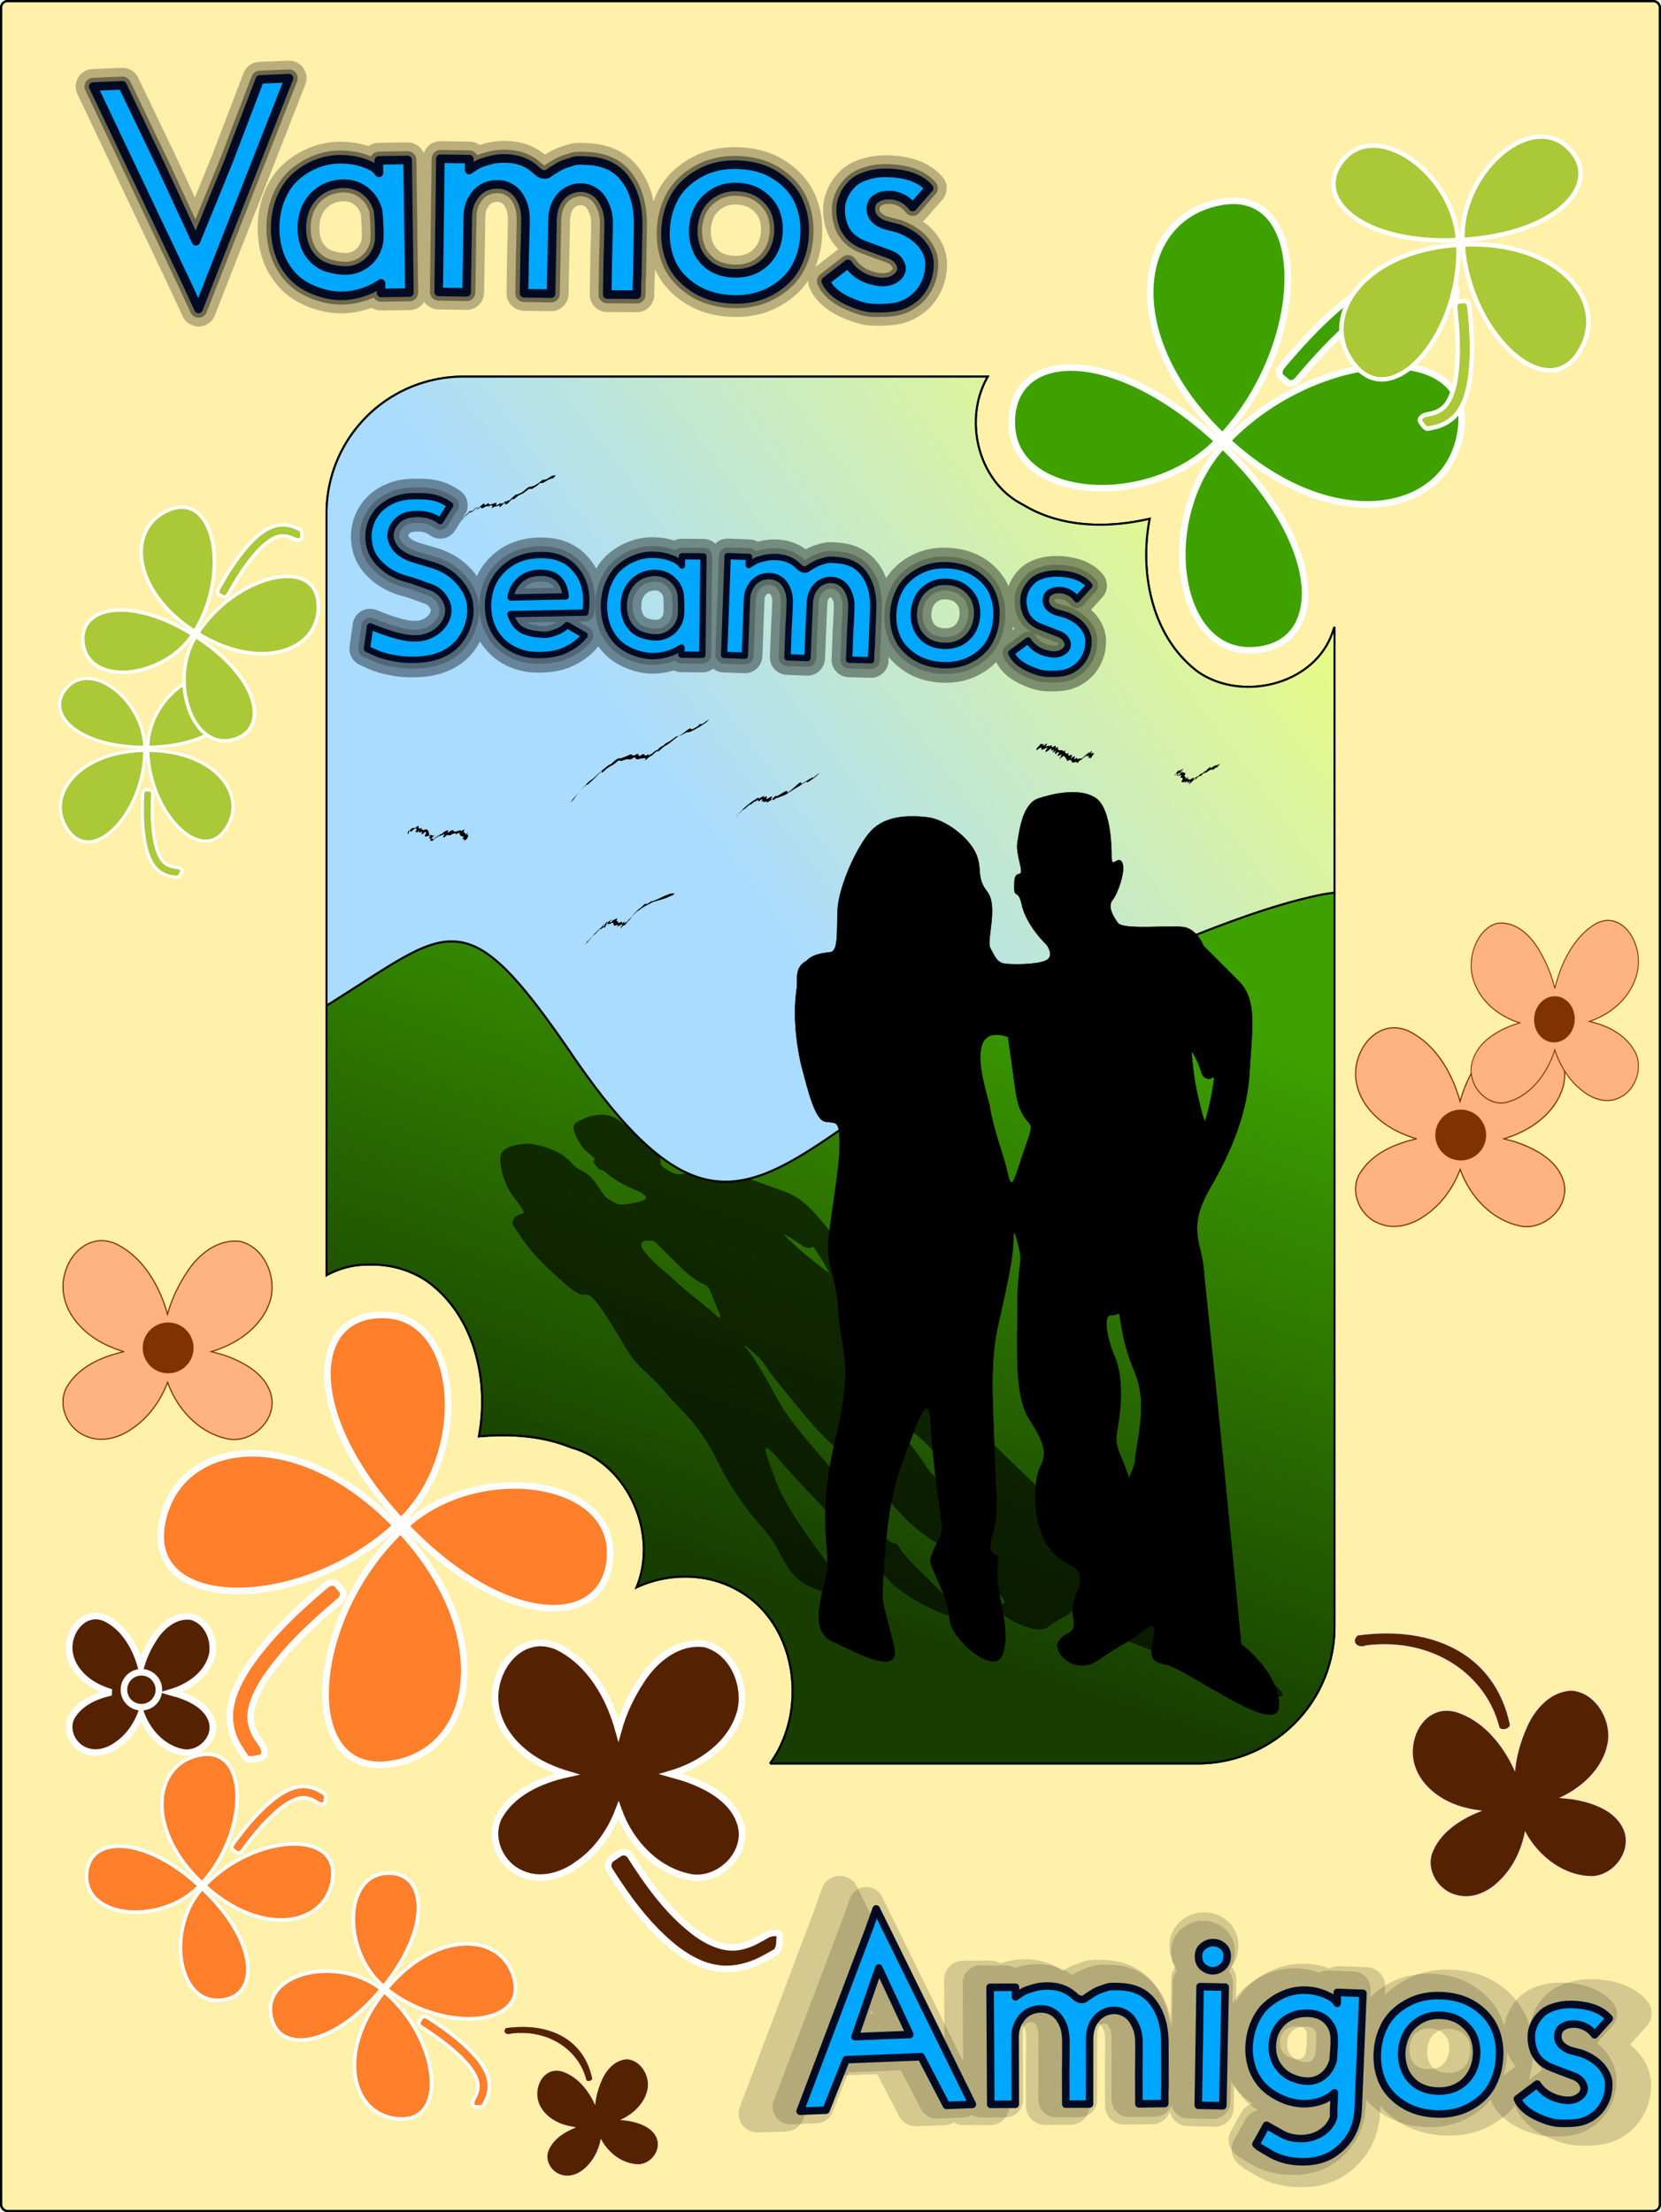 <svg xmlns="http://www.w3.org/2000/svg" xmlns:xlink="http://www.w3.org/1999/xlink" viewBox="0 0 758.16 1009.6" version="1.0"><defs><pattern id="e" xlink:href="#a" patternTransform="scale(.127)"/><pattern id="a" xlink:href="#b" patternTransform="translate(-326.25 403.03) scale(.127)"/><pattern id="b" xlink:href="#c" patternTransform="scale(.451)"/><pattern id="c" xlink:href="#d" patternTransform="translate(-326.25 403.03) scale(.451)"/><pattern id="d" width="96.105" patternUnits="userSpaceOnUse" patternTransform="translate(-326.25 403.03)" height="132.437"><path d="M2.087 7.99V124.45M42.817 7.99V124.45m51.2-116.46V124.45M2.087 9.95c5.1-1.466 9.214-5.269 13.916-7.675 3.576-1.83 4.787 10.096 9.74 11.524 3.993 1.15 11.368-9.05 17.073-3.85M2.087 39.063c5.1-1.465 9.214-5.268 13.916-7.674 3.576-1.83 4.787 10.095 9.74 11.523 3.993 1.152 11.368-9.049 17.073-3.849M2.087 68.178c5.1-1.466 9.214-5.269 13.916-7.675 3.576-1.829 4.787 10.095 9.74 11.523 3.993 1.152 11.368-9.049 17.073-3.848M2.087 97.292c5.1-1.466 9.214-5.269 13.916-7.675 3.576-1.829 4.787 10.096 9.74 11.52 3.993 1.16 11.368-9.046 17.073-3.845M2.087 126.407c5.1-1.47 9.214-5.27 13.916-7.68 3.576-1.83 4.787 10.1 9.74 11.53 3.993 1.15 11.368-9.05 17.073-3.85M2.087 9.947C13.6 8.482 22.883 4.68 33.5 2.273 41.57.443 44.302 12.369 55.48 13.797c9.016 1.15 25.661-9.051 38.537-3.85M2.087 39.06C13.6 37.596 22.883 33.793 33.5 31.387c8.071-1.83 10.803 10.095 21.981 11.523 9.016 1.152 25.661-9.05 38.537-3.85M2.087 68.177C13.6 66.71 22.883 62.906 33.5 60.5c8.071-1.83 10.803 10.095 21.981 11.523 9.016 1.152 25.661-9.05 38.537-3.848M2.087 97.29C13.6 95.824 22.883 92.02 33.5 89.615c8.071-1.83 10.803 10.096 21.981 11.52 9.016 1.16 25.661-9.046 38.537-3.845m-91.93 29.115c11.513-1.47 20.796-5.27 31.412-7.68 8.071-1.83 10.803 10.1 21.981 11.53 9.016 1.15 25.661-9.05 38.537-3.85m-51.2-116.46C49.227 8.479 54.397 4.676 60.31 2.27c4.496-1.83 6.018 10.096 12.243 11.524 5.022 1.15 14.293-9.05 21.464-3.85m-51.2 29.114c6.411-1.465 11.581-5.268 17.493-7.674 4.496-1.83 6.018 10.095 12.243 11.523 5.022 1.152 14.293-9.049 21.464-3.849m-51.2 29.115c6.411-1.466 11.581-5.269 17.493-7.675 4.496-1.829 6.018 10.095 12.243 11.523 5.022 1.152 14.293-9.049 21.464-3.848m-51.2 29.114c6.411-1.466 11.581-5.269 17.493-7.675 4.496-1.829 6.018 10.096 12.243 11.52 5.022 1.16 14.293-9.046 21.464-3.845m-51.2 29.115c6.411-1.47 11.581-5.27 17.493-7.68 4.496-1.83 6.018 10.1 12.243 11.53 5.022 1.15 14.293-9.05 21.464-3.85" stroke="#ffd42a" stroke-width="4.175" fill="none"/></pattern><pattern id="g" width="43.326" patternUnits="userSpaceOnUse" patternTransform="translate(-326.25 403.03)" height="59.706"><path fill="url(#b)" d="M0 0h43.326v59.706H0z"/></pattern><pattern id="f" width="12.172" patternUnits="userSpaceOnUse" patternTransform="translate(-326.25 403.03)" height="16.774"><path fill="url(#e)" d="M0 0h12.172v16.774H0z"/></pattern><linearGradient id="h" y2="767.96" gradientUnits="userSpaceOnUse" x2="473.34" y1="472.24" x1="576.66"><stop offset="0" stop-color="#3ea100"/><stop offset="1" stop-color="#173d00"/></linearGradient><linearGradient id="i" y2="401.75" gradientUnits="userSpaceOnUse" x2="329.06" y1="208.9" x1="588.09"><stop offset="0" stop-color="#f1ff73"/><stop offset="1" stop-color="#aadcff"/></linearGradient></defs><path fill="none" d="M-317.168 405.455h43.326v59.706h-43.327z"/><path fill="url(#f)" d="M-326.25 403.03h12.172v16.774h-12.172z" transform="translate(9.082 2.425)"/><g fill-rule="evenodd" stroke="#000" stroke-width=".975" transform="translate(9.082 2.425)"><rect ry="2.966" height="1008.6" width="757.17" y="-1.936" x="-8.584" fill="#fff0aa"/><path d="M-5.625-1.938a2.964 2.964 0 00-2.969 2.97v1002.7c0 1.6 1.326 3 2.969 3h751.24c1.65 0 2.97-1.4 2.97-3V1.031c0-1.613-1.32-2.938-2.97-2.938H-5.625zm208.16 171.41h239.22c-11.34 19.47-4.53 48.15 16.16 58.5 17.13 10.48 38.62 10.87 57.75 6.37-4.82 24.91 1.09 54.31 22.28 70.04 20.15 13.71 53.06 5.71 61.25-18.22.31-.8.58-1.61.84-2.41v456.09c0 34.67-27.9 62.57-62.56 62.57h-194.66c-.06-.08-.12-.17-.19-.25 17.55-24.33 12.07-64.22-15.21-79-13.91-7.83-31.52-7.84-45.91-1.16 10.16-24.35-3.93-56.77-30.03-63.88-13.16-5.4-27.83-6.22-41.94-5 4.84-25.43-1.97-55.49-23.91-71-7.23-4.83-15.86-7.36-24.56-7.4-.58 0-1.17.01-1.75.03-6.97-.14-13.51 1.66-19.34 4.81v-347.53c0-34.66 27.9-62.56 62.56-62.56z" fill="url(#g)"/></g><g fill-rule="evenodd" stroke="#fff"><path d="M557.891 92.076c-40.02 6.547-47.54 61.33.12 107.01 39.35-42.59 40.11-113.59-.12-107.01zm109.11 102.74c-4.12 40.33-58.35 51.14-106.82 6.32 40.15-41.85 110.97-46.88 106.82-6.32zm-205.15-.82c-1.2-34.72 45.63-37.62 94.04 7.33-30.6 31.71-92.85 27.58-94.04-7.33zm109.2 102.82c34.72-.9 34.81-47.82-12.98-93.43-29.81 32.45-21.94 94.33 12.98 93.43zm14.04-129.69c9.98-11.83 20.71-23.43 33.49-32.9 4.06-3.01 8.47-5.8 13.36-7.95 3.38-1.5 7.12-2.63 11.14-3.01 5.63-.43 11.16 1.04 15.83 3.87 1.68 1.03 3.11 2.06 4.4 2.93.03.01.05.03.07.04.93.54 1.15 1.17 1.24 1.82.05.32.06.67.07 1.04s0 .77-.08 1.18l-.61 3.28c-.08.41-.3.78-.68 1.05-.37.27-.9.45-1.51.51s-1.29 0-1.93-.17-1.24-.44-1.69-.78a.218.218 0 00-.08-.05c-1.52-1.02-2.83-1.98-4.05-2.7-3.1-1.86-6.71-2.87-10.07-2.53-2.67.2-5.42 1.08-8.18 2.26-3.99 1.72-7.8 4.17-11.54 6.91-11.86 8.71-22.06 19.81-31.89 31.41-1.42 1.67-3.61 2.14-4.93 1.03l-2.57-2.16c-1.31-1.1-1.23-3.37.21-5.08z" stroke-width="3" fill="#3ea100"/><path d="M720.221 161.625c15.52-22.69-7.84-52.02-52.55-50.03 2.47 39.24 36.94 72.84 52.55 50.03zm-101.47 5.44c-17.85-20.91 2.23-52.56 46.9-55.36 1.73 39.28-28.95 76.37-46.9 55.36zm96.42-100.26c17.59 15.667-2.9 39.996-47.61 42.696-1.23-29.845 29.93-58.446 47.61-42.696zm-101.54 5.441c-15.81 17.457 7.16 39.455 51.9 37.365-1.96-29.807-36-54.914-51.9-37.365zm57.04 67.595c1.13 10.43 1.8 21.12.46 31.82-.42 3.4-1.12 6.87-2.35 10.28-.84 2.36-2.04 4.72-3.74 6.87-2.42 2.96-5.73 4.99-9.31 5.95-1.29.35-2.46.56-3.49.79-.02.01-.04.01-.06.01-.69.21-1.11.02-1.47-.24-.18-.13-.36-.28-.54-.45s-.38-.36-.55-.59l-1.32-1.84c-.16-.23-.24-.51-.19-.82.04-.31.2-.66.45-.98.26-.33.61-.64.99-.87.39-.24.8-.4 1.17-.46.02-.01.05-.01.07-.02 1.21-.27 2.29-.46 3.21-.72 2.37-.65 4.56-1.95 5.96-3.76 1.15-1.4 2.01-3.16 2.72-5.07 1.02-2.76 1.61-5.78 2.01-8.89 1.28-9.9.61-20.09-.48-30.34-.16-1.48.64-2.78 1.8-2.91l2.26-.25c1.16-.12 2.24.98 2.4 2.49z" stroke-width="2.034" fill="#abc837"/></g><g fill-rule="evenodd"><path d="M635.56 469.104c-10.387.722-16.966 11.67-16.798 21.33.305 12.72 10.73 22.673 21.88 27.177a55.57 55.57 0 005.986 2.156c-10.381 2.278-21.434 7.194-26.578 16.982-3.727 8.13.99 18.255 9.092 21.512 7.039 3.188 15.282.883 21.278-3.46 7.472-5.028 12.901-12.682 16.078-21.064 4.499 12.655 15.132 23.99 28.835 26.06 10.724 1.016 21.293-9.628 18.4-20.406-2.653-9.574-12.447-14.859-21.197-17.94-1.931-.69-4.579-1.262-6.082-1.716 11.981-3.482 23.802-11.698 27.166-24.289 2.423-10.371-3.038-23.181-13.789-25.963-10.392-1.438-19.442 6.012-24.69 14.282-3.786 5.851-6.835 12.19-8.69 18.918-3.622-13.051-11.174-26.171-23.717-32.226-2.266-.936-4.707-1.466-7.173-1.353z" stroke="#803300" fill="#ffb380" stroke-width=".535"/><path d="M678.35 518.039c0 6.407-5.193 11.6-11.6 11.6s-11.601-5.193-11.601-11.6 5.194-11.601 11.6-11.601 11.602 5.194 11.602 11.6z" fill="#803300"/><g><path d="M88.469 530.5c-19.422 1.35-31.721 21.82-31.407 39.88.569 23.78 20.06 42.39 40.907 50.81 3.641 1.57 7.431 2.9 11.191 4.03-19.409 4.26-40.074 13.45-49.691 31.75-6.968 15.2 1.853 34.13 17 40.22 13.159 5.96 28.571 1.65 39.781-6.47 13.97-9.4 24.12-23.71 30.06-39.38 8.41 23.66 28.29 44.85 53.91 48.72 20.05 1.9 39.81-18 34.4-38.15-4.96-17.9-23.27-27.78-39.63-33.54-3.61-1.29-8.56-2.36-11.37-3.21 22.4-6.51 44.5-21.87 50.79-45.41 4.53-19.39-5.68-43.34-25.78-48.54-19.43-2.69-36.35 11.24-46.16 26.7-7.08 10.94-12.78 22.79-16.25 35.37-6.77-24.4-20.89-48.93-44.34-60.25-4.237-1.75-8.801-2.74-13.411-2.53z" stroke="#803300" fill="#ffb380" transform="matrix(-.428 .009 0 .485 772.292 161.995)"/><path d="M700.237 465.408c0 5.816 4.154 10.447 9.277 10.344s9.276-4.9 9.276-10.715-4.153-10.447-9.276-10.344-9.277 4.9-9.277 10.715z" fill="#803300"/></g></g><g fill-rule="evenodd" stroke="#fff" fill="#abc837"><path d="M31.55 379.585c-11.77-15.17 3.272-36.59 34.517-37.07-.072 27.45-22.684 52.31-34.517 37.07zm70.944-.48c11.567-15.32-3.76-36.53-35.01-36.6.44 27.44 23.382 52.01 35.01 36.6zm-71.413-65.81c-11.6 11.65 3.704 27.75 34.975 27.75-.394-20.85-23.314-39.47-34.975-27.75zm70.998-.48c11.753 11.5-3.334 27.8-34.603 28.22.117-20.85 22.786-39.78 34.603-28.22zm-36.914 49.5c-.352 7.32-.367 14.8 1.017 22.21.439 2.35 1.067 4.74 2.069 7.06.688 1.61 1.62 3.2 2.893 4.63 1.817 1.96 4.207 3.24 6.74 3.76.913.18 1.743.29 2.469.4.013 0 .026.01.038.01.493.11.774-.03 1.015-.23.122-.1.238-.21.36-.34.12-.13.247-.27.354-.44l.844-1.33a.786.786 0 00.104-.58c-.043-.22-.17-.45-.361-.67a2.835 2.835 0 00-.726-.56c-.276-.15-.57-.24-.835-.27-.015 0-.03-.01-.044-.01-.855-.14-1.62-.23-2.274-.37-1.676-.35-3.254-1.17-4.308-2.37-.861-.93-1.531-2.12-2.11-3.42-.83-1.88-1.36-3.96-1.774-6.11-1.31-6.84-1.27-13.98-.941-21.17.048-1.04-.564-1.91-1.378-1.95l-1.585-.08c-.814-.04-1.517.78-1.567 1.83z" stroke-width="1.42"/><path d="M77.92 232.445c-20.19 7.47-18.545 36.78 10.928 55.75 16.185-26.19 9.368-63.27-10.928-55.75zm67.291 42.45c1.95 21.44-25.21 32.58-55.019 14.15 16.67-25.89 53.06-35.7 55.02-14.15zm-106.99 20.41c-4.146-17.97 19.96-24.24 49.749-5.73-12.722 19.63-45.58 23.8-49.748 5.73zm67.346 42.49c18.003-4 13.283-28.45-16.25-47.37-12.237 19.94-1.851 51.39 16.25 47.37zm-5.852-69.01c3.996-7.17 8.411-14.31 14.114-20.54 1.81-1.98 3.82-3.89 6.15-5.5 1.61-1.13 3.44-2.1 5.5-2.7 2.89-.79 5.92-.59 8.64.41.98.36 1.83.76 2.59 1.08.02 0 .03.01.04.01.54.19.72.49.84.82.05.17.1.35.14.54s.07.4.08.63l.01 1.76c0 .23-.08.44-.25.62-.16.18-.42.33-.73.42s-.68.13-1.03.11c-.35-.03-.69-.11-.95-.24-.02-.01-.04-.01-.05-.02-.9-.37-1.68-.74-2.39-.99-1.8-.66-3.79-.82-5.5-.3-1.37.38-2.72 1.12-4.03 2.01-1.91 1.31-3.65 2.97-5.31 4.77-5.3 5.75-9.49 12.57-13.433 19.61-.57 1.02-1.667 1.48-2.466 1.04l-1.556-.86c-.8-.45-.986-1.64-.41-2.68z" stroke-width="1.593"/></g><path d="M73.77 696.195c6.548-40.02 61.332-47.54 107 .12-42.59 39.35-113.58 40.11-107-.12zm102.73 109.11c40.34-4.12 51.15-58.35 6.33-106.81-41.85 40.14-46.88 110.96-6.33 106.81zm-.81-205.15c-34.72-1.19-37.63 45.63 7.33 94.04 31.71-30.6 27.58-92.85-7.33-94.04zm102.82 109.2c-.91 34.73-47.82 34.81-93.43-12.98 32.44-29.81 94.33-21.94 93.43 12.98zm-129.69 14.04c-11.83 9.98-23.43 20.71-32.9 33.5-3.01 4.05-5.81 8.47-7.955 13.35-1.502 3.38-2.632 7.12-3.006 11.14-.427 5.63 1.036 11.16 3.872 15.83 1.03 1.68 2.06 3.11 2.92 4.41.02.02.03.04.05.06.53.93 1.16 1.16 1.82 1.25.32.04.67.06 1.04.06.37.01.77 0 1.18-.08l3.28-.61c.41-.08.78-.3 1.05-.67.27-.38.45-.91.51-1.52s0-1.29-.17-1.93a5.113 5.113 0 00-.84-1.76c-1.01-1.53-1.97-2.84-2.69-4.05-1.86-3.11-2.88-6.72-2.53-10.08.2-2.67 1.08-5.42 2.26-8.18 1.72-3.99 4.17-7.8 6.91-11.53 8.71-11.87 19.81-22.07 31.41-31.9 1.67-1.41 2.14-3.61 1.03-4.93l-2.16-2.56c-1.11-1.32-3.38-1.24-5.08.2z" fill-rule="evenodd" stroke="#fff" stroke-width="3" fill="#ff7f2a"/><path d="M245.802 749.875c-12.27.85-20.05 13.79-19.85 25.19.36 15.03 12.68 26.79 25.85 32.11 2.3.99 4.69 1.83 7.07 2.54-12.26 2.7-25.32 8.5-31.4 20.06-4.4 9.61 1.17 21.57 10.74 25.42 8.32 3.76 18.06 1.04 25.14-4.09 8.83-5.94 15.24-14.98 18.99-24.88 5.32 14.95 17.87 28.33 34.06 30.78 12.67 1.2 25.16-11.37 21.74-24.11-3.14-11.3-14.71-17.55-25.04-21.18-2.29-.82-5.41-1.5-7.18-2.03 14.14-4.12 28.11-13.82 32.08-28.69 2.86-12.25-3.59-27.38-16.28-30.67-12.28-1.7-22.97 7.1-29.17 16.87-4.47 6.91-8.08 14.4-10.27 22.35-4.28-15.42-13.19-30.92-28.01-38.07-2.68-1.1-5.56-1.73-8.47-1.6zm32.36 103.6c7.71 12.194 16.31 24.146 27.69 33.884 3.61 3.096 7.66 5.968 12.39 8.168 3.28 1.537 7.04 2.687 11.3 3.054 5.99.412 12.38-1.134 18.19-4.096 2.09-1.07 3.91-2.15 5.54-3.05l.09-.048c1.14-.56 1.55-1.212 1.82-1.889.13-.338.24-.693.35-1.077.1-.384.2-.8.22-1.228l.2-3.389c.02-.428-.12-.804-.46-1.084s-.86-.46-1.51-.519c-.64-.058-1.4.008-2.14.187-.74.177-1.45.465-2.03.818-.03.018-.07.035-.1.054-1.92 1.057-3.59 2.06-5.1 2.815-3.86 1.942-8.04 3.012-11.59 2.67-2.84-.195-5.6-1.09-8.28-2.292-3.88-1.766-7.37-4.28-10.7-7.094-10.58-8.957-18.73-20.394-26.34-32.354-1.1-1.73-3.36-2.2-5.08-1.05l-3.35 2.25c-1.72 1.16-2.23 3.51-1.11 5.27z" fill-rule="evenodd" stroke="#fff" stroke-width="3" fill="#520"/><g fill-rule="evenodd"><path d="M45.56 566.254c-10.387.722-16.966 11.67-16.798 21.33.305 12.72 10.73 22.673 21.88 27.177a55.57 55.57 0 005.986 2.156c-10.381 2.278-21.434 7.194-26.578 16.982-3.727 8.13.99 18.255 9.092 21.512 7.039 3.188 15.282.883 21.278-3.46 7.472-5.028 12.901-12.682 16.078-21.064 4.499 12.655 15.132 23.99 28.835 26.06 10.724 1.016 21.293-9.628 18.4-20.406-2.653-9.574-12.447-14.859-21.197-17.94-1.931-.69-4.579-1.262-6.082-1.716 11.981-3.482 23.802-11.698 27.166-24.289 2.423-10.371-3.038-23.181-13.789-25.963-10.392-1.438-19.442 6.012-24.69 14.282-3.786 5.851-6.835 12.19-8.69 18.918-3.622-13.051-11.174-26.171-23.717-32.226-2.266-.936-4.707-1.466-7.173-1.353z" stroke="#803300" fill="#ffb380" stroke-width=".535"/><path d="M88.35 615.189c0 6.407-5.193 11.6-11.6 11.6s-11.601-5.193-11.601-11.6 5.194-11.601 11.6-11.601 11.602 5.194 11.602 11.6z" fill="#803300"/></g><g stroke="#fff" stroke-width="8.163" fill="#520" fill-rule="evenodd"><path d="M43.114 737.59c-7.138.495-11.658 8.018-11.542 14.656.209 8.739 7.372 15.578 15.033 18.673a38.182 38.182 0 004.113 1.48c-7.133 1.566-14.727 4.944-18.262 11.67-2.56 5.585.681 12.542 6.248 14.78 4.836 2.19 10.5.607 14.62-2.377 5.134-3.455 8.864-8.714 11.047-14.473 3.09 8.695 10.397 16.483 19.813 17.905 7.368.699 14.63-6.615 12.642-14.02-1.823-6.579-8.552-10.21-14.564-12.327-1.327-.474-3.146-.867-4.179-1.18 8.232-2.392 16.354-8.037 18.666-16.688 1.665-7.126-2.088-15.928-9.475-17.839-7.14-.988-13.359 4.131-16.964 9.813-2.602 4.02-4.697 8.375-5.972 12.999-2.488-8.968-7.677-17.983-16.295-22.143-1.557-.643-3.235-1.007-4.929-.93z" stroke-width="3"/><path d="M72.515 771.213a7.971 7.971 0 11-15.942 0 7.971 7.971 0 0115.942 0z" stroke-width="3"/></g><path d="M151.862 856.725c-2.1 22.1-31.75 28.23-58.453 3.88 21.812-23.07 60.563-26.09 58.453-3.88zm-60.137-55.81c-21.883 3.74-25.785 33.76.483 58.58 21.384-23.47 21.514-62.34-.483-58.58zm8.003 112.03c19.004-.63 18.874-26.31-7.47-51.1-16.19 17.88-11.64 51.73 7.47 51.1zm-60.184-55.86c-.787-19 24.838-20.78 51.512 3.65-16.625 17.47-50.72 15.45-51.512-3.65zm66.824-15.51c5.014-6.83 10.444-13.56 17.084-19.2 2.11-1.79 4.41-3.48 7-4.84 1.79-.94 3.79-1.7 5.97-2.05 3.07-.44 6.14.16 8.8 1.53.95.5 1.77 1.01 2.51 1.44.01 0 .03.01.04.02.52.26.67.59.74.95.04.17.06.36.08.56.01.2.03.42 0 .65l-.21 1.81c-.03.23-.14.44-.33.6-.2.16-.48.28-.81.34-.33.05-.71.04-1.07-.03a2.46 2.46 0 01-.94-.36c-.02-.01-.03-.02-.05-.03-.87-.49-1.62-.97-2.31-1.32-1.77-.9-3.77-1.32-5.6-1.01-1.45.21-2.92.79-4.38 1.54-2.12 1.09-4.11 2.56-6.05 4.19-6.16 5.2-11.32 11.64-16.26 18.34-.71.96-1.897 1.3-2.658.74l-1.482-1.08c-.76-.56-.798-1.8-.074-2.79zM182.841 967.105c-22.18-.73-30.13-29.94-7.47-58.1 24.37 20.35 29.78 58.84 7.47 58.1zm52.01-63.46c-5.09-21.61-35.29-23.66-58.44 4.09 24.74 19.89 63.55 17.63 58.44-4.09zm-111.33 14.89c1.8 18.94 27.43 17.22 50.54-10.6-18.84-15.06-52.35-8.43-50.54 10.6zm52.04-63.51c18.92-1.96 22.27 23.51-.46 51.64-18.47-15.52-18.56-49.67.46-51.64zm19.6 65.74c7.12 4.58 14.18 9.59 20.22 15.87 1.92 1.99 3.75 4.19 5.26 6.69 1.05 1.73 1.93 3.68 2.42 5.83.63 3.03.22 6.14-.99 8.87-.44.99-.9 1.83-1.28 2.6 0 .01-.01.02-.02.04-.22.54-.55.7-.9.8-.17.05-.35.08-.55.11-.21.03-.42.05-.65.04l-1.83-.1a.881.881 0 01-.61-.29c-.18-.19-.31-.46-.39-.79-.07-.33-.09-.7-.04-1.06s.15-.7.3-.97c.01-.02.02-.03.03-.05.44-.9.87-1.68 1.18-2.39.79-1.81 1.08-3.84.66-5.64-.3-1.44-.97-2.87-1.8-4.28-1.22-2.05-2.82-3.95-4.57-5.78-5.56-5.83-12.31-10.58-19.3-15.1-1.01-.66-1.42-1.82-.91-2.61l.99-1.54c.51-.8 1.75-.91 2.78-.25z" fill-rule="evenodd" stroke="#fff" stroke-width="1.642" fill="#ff7f2a"/><path d="M238.082 924.925c-2.32.02-4.7.19-7.16.53-2.05 1.82.11 3.8 2.32 2.85 17.14-2.12 30.86 7.52 34.25 21.09.64 1.17 3.48.38 2.9-1.16-3.47-15.63-16.06-23.44-32.31-23.31zm48.28 14.78c-5.63.14-9.78 4.89-11.84 9.72-1.5 3.43-2.57 7.03-2.97 10.75-3.05-6.59-8.18-12.88-15.35-15-1.27-.3-2.61-.37-3.9-.09-5.44 1.28-7.96 7.65-7.03 12.75 1.26 6.7 7.64 11.08 13.93 12.5 1.11.27 2.23.48 3.35.62-5.3 2.11-10.72 5.66-12.59 11.28-1.27 4.63 2.11 9.58 6.68 10.6 4 1.07 8.17-.84 10.97-3.66 3.52-3.31 5.73-7.85 6.69-12.56 3.48 6.31 10.07 11.4 17.5 11.31 5.76-.39 10.43-6.95 7.97-12.41-2.24-4.83-7.89-6.78-12.78-7.65-1.09-.2-2.51-.27-3.35-.38 6.04-2.88 11.57-8.26 12.25-15.22.39-5.7-3.6-12.02-9.53-12.56z" fill-rule="evenodd" stroke="#ffe6d5" stroke-width=".329" fill="#520"/><path d="M632.221 745.245c-4.1.03-8.3.33-12.64.94-3.62 3.21.19 6.72 4.08 5.02 30.29-3.74 54.51 13.3 60.5 37.26 1.14 2.07 6.16.68 5.14-2.04-6.14-27.61-28.38-41.41-57.08-41.18zm85.28 26.11c-9.94.24-17.28 8.63-20.92 17.17-2.64 6.05-4.54 12.41-5.24 18.98-5.39-11.64-14.45-22.75-27.1-26.49-2.26-.53-4.62-.65-6.9-.17-9.61 2.27-14.06 13.52-12.42 22.52 2.23 11.85 13.5 19.58 24.61 22.08 1.95.49 3.94.85 5.91 1.11-9.35 3.72-18.93 9.99-22.24 19.92-2.24 8.18 3.73 16.92 11.81 18.72 7.07 1.9 14.43-1.48 19.37-6.46 6.22-5.85 10.13-13.87 11.82-22.19 6.14 11.14 17.78 20.14 30.91 19.98 10.18-.69 18.43-12.27 14.07-21.91-3.95-8.54-13.92-11.99-22.57-13.53-1.92-.35-4.43-.46-5.91-.66 10.67-5.09 20.43-14.59 21.64-26.88.67-10.07-6.36-21.24-16.84-22.19z" fill-rule="evenodd" stroke="#ffe6d5" stroke-width=".582" fill="#520"/><g><g fill-rule="evenodd" stroke="#000" stroke-width=".908"><path d="M600.03 404.94c-1.88.3-3.66.48-5.62.87-4.08.81-8.33 1.83-12.82 3.03-4.48 1.21-9.18 2.62-14.12 4.22s-10.13 3.41-15.56 5.41c-5.44 2-11.12 4.18-17.1 6.59-5.97 2.41-12.22 5.06-18.78 7.88-13.12 5.64-27.47 12.11-43.19 19.44-7.85 3.66-15.27 7.41-22.31 11.21-7.04 3.81-13.69 7.66-20 11.5s-12.27 7.68-17.94 11.44c-5.66 3.77-11.02 7.46-16.12 11.03-10.2 7.16-19.35 13.83-27.81 19.56-4.24 2.87-8.3 5.5-12.22 7.85-3.93 2.35-7.73 4.44-11.44 6.15-1.85.86-3.69 1.64-5.5 2.32s-3.62 1.26-5.41 1.75c-1.78.49-3.54.87-5.31 1.15-1.77.29-3.52.47-5.28.54-1.76.06-3.52-.02-5.28-.19s-3.54-.46-5.31-.88c-1.78-.42-3.55-.97-5.35-1.65-1.8-.69-3.63-1.48-5.47-2.44a64.92 64.92 0 01-5.56-3.31c-1.88-1.25-3.78-2.64-5.72-4.19s-3.93-3.26-5.93-5.13c-2.01-1.86-4.05-3.89-6.13-6.09-4.17-4.4-8.49-9.45-13.03-15.25s-9.28-12.37-14.28-19.69-9.58-13.73-13.78-19.31c-4.21-5.58-8.05-10.32-11.66-14.31-1.81-2-3.56-3.82-5.25-5.44s-3.33-3.05-4.94-4.31c-1.6-1.27-3.17-2.38-4.72-3.31-1.54-.94-3.05-1.68-4.56-2.29s-3-1.06-4.5-1.37c-1.49-.31-2.99-.48-4.5-.5-1.5-.03-3.02.07-4.56.31s-3.12.61-4.72 1.09c-1.6.49-3.25 1.1-4.94 1.82s-3.41 1.56-5.22 2.5c-3.6 1.86-7.46 4.14-11.65 6.75-7.38 4.59-16.42 10.55-26.47 16.84v123.03c5.83-3.15 12.37-4.95 19.34-4.81.58-.02 1.17-.03 1.75-.03 8.7.04 17.33 2.57 24.56 7.4 21.94 15.51 28.75 45.57 23.91 71 14.11-1.22 28.78-.4 41.94 5 26.1 7.11 40.19 39.53 30.03 63.88 14.39-6.68 32-6.67 45.91 1.16 27.28 14.78 32.76 54.67 15.21 79 .07.08.13.17.19.25h194.66c34.66 0 62.56-27.9 62.56-62.57v-334.9z" fill="url(#h)" transform="translate(9.082 2.425)"/><path d="M202.53 169.47c-34.66 0-62.56 27.9-62.56 62.56v224.5c10.05-6.29 19.09-12.25 26.47-16.84 4.19-2.61 8.05-4.89 11.65-6.75 1.81-.94 3.53-1.78 5.22-2.5s3.34-1.33 4.94-1.82c1.6-.48 3.18-.85 4.72-1.09s3.06-.34 4.56-.31c1.51.02 3.01.19 4.5.5 1.5.31 2.99.76 4.5 1.37s3.02 1.35 4.56 2.29c1.55.93 3.12 2.04 4.72 3.31 1.61 1.26 3.25 2.69 4.94 4.31s3.44 3.44 5.25 5.44c3.61 3.99 7.45 8.73 11.66 14.31 4.2 5.58 8.78 11.99 13.78 19.31s9.74 13.89 14.28 19.69 8.86 10.85 13.03 15.25c2.08 2.2 4.12 4.23 6.13 6.09 2 1.87 3.99 3.58 5.93 5.13s3.84 2.94 5.72 4.19a64.92 64.92 0 005.56 3.31c1.84.96 3.67 1.75 5.47 2.44 1.8.68 3.57 1.23 5.35 1.65 1.77.42 3.55.71 5.31.88s3.52.25 5.28.19c1.76-.07 3.51-.25 5.28-.54 1.77-.28 3.53-.66 5.31-1.15 1.79-.49 3.6-1.07 5.41-1.75s3.65-1.46 5.5-2.32c3.71-1.71 7.51-3.8 11.44-6.15 3.92-2.35 7.98-4.98 12.22-7.85 8.46-5.73 17.61-12.4 27.81-19.56 5.1-3.57 10.46-7.26 16.12-11.03 5.67-3.76 11.63-7.6 17.94-11.44s12.96-7.69 20-11.5c7.04-3.8 14.46-7.55 22.31-11.21 15.72-7.33 30.07-13.8 43.19-19.44 6.56-2.82 12.81-5.47 18.78-7.88a593.84 593.84 0 0117.1-6.59c5.43-2 10.62-3.81 15.56-5.41s9.64-3.01 14.12-4.22c4.49-1.2 8.74-2.22 12.82-3.03 1.96-.39 3.74-.57 5.62-.87V283.75c-.26.8-.53 1.61-.84 2.41-8.19 23.93-41.1 31.93-61.25 18.22-21.19-15.73-27.1-45.13-22.28-70.04-19.13 4.5-40.62 4.11-57.75-6.37-20.69-10.35-27.5-39.03-16.16-58.5H202.53z" fill="url(#i)" transform="translate(9.082 2.425)"/></g><path d="M267.231 431.025c.22-.75 1.26-1.05 1.52-1.79.13-.39-.51 1.11-.87.9-.43-.24.65-.74.94-1.13 1.56-1.93 3.37-3.6 5.12-5.34.85-.33 1.13-1.67 2.03-1.92.38-.1-.94.65-.69.95.69.79.78-1.91 2.01-1.84.45.03-.51.74-.77 1.1 1.39.36-.8-.14 2.69-2.34.44-.28-1.15.97-.78 1.33.36.37.83-.58 1.27-.85.99-.59 1.1-.58 2.11-.94-.94 2.68-.72.69.19 1.42.15.13.01.5.2.57.82.33 1.44-1.27 1.7.09.51.85-.28-.22 1.31-.52.23-.04-.45.5-.28.67.32.33 1.15-1.16 1.19-.71.02.33-.37.55-.56.83.15-.11.31-.21.44-.33.36-.34.69-.7 1.03-1.06.32-.34 1.26-1.38.94-1.04-3.44 3.64-2.12 2.27-1.23 1.15-.79.06-.11.03 1.33-1.59 1.03-1.14 2.93-3.54 4.31-4.24.78-.68 1.45-1.49 2.32-2.03.15-.09.24.39.4.33.74-.26 1.3-.87 2-1.21.5-.23 1.07-.28 1.58-.48 1.69-.68 3.31-1.51 4.97-2.25 3.05-1.12 1.62-.88 4.26-1l-.58.65c-3.61 1.62-1.85.92-5.27 2.12-.14.04-3.72 1.03-3.96 1.13-.77.32-1.47.8-2.21 1.19-.56.29-1.16.52-1.69.86-4.93 3.1-.14.45-2.99 1.99-1.89 1.41.23-.24-2.43 2.22-.16.14.27-.33.4-.5.01-.02.05-.07.04-.05-.86 1.05 1.46-1.72-1.26 1.5.09-.08.35-.33.28-.23-1.09 1.52-2.47 3-3.78 4.33-.22.23.51-.43.59-.74.06-.2-.33.27-.49.4 1-1.59.23-.24-1.24.88-.06.05-.12-.16-.09-.24.19-.4.98-.79.71-1.14-.81-1.05-1.34 2.15-.89.05-3.57 2.47-.36.67-1.07-.05-.24-.24-.63.28-.97.34-.97.18-1.03-.56-1-1.3-1.17.03-.32-.09-1.75.53-1.96.85-.06.17-.66-.29-.66-.52-1.96 3.58-1.98 1.56-1.12.5.8-.4-1.55 1.26-.11.08.31-.42.18-.39-.66.16-2.62 2.71-3.06 2.89-.04-.01-.1.03-.12-.01s.08-.18.04-.15c-1.45 1.43-2.78 3.04-.34.27-.29.34-.59.69-.89 1.03.04-.03.15-.12.12-.09-.44.53-.92 1.03-1.35 1.57-1.15 1.44 1.31-1.49.87-.88-.15.21-.34.4-.52.6l-1.77 1.96zM261.022 365.715c.19-.29-.49.58-.42.4.22-.66 1.19-1.7 1.61-2.24 2.13-2.33 4.17-4.77 6.44-6.97.92-.9 1-.67 2.04-1.57.95-.81 1.84-1.68 2.76-2.52 4.07-2.8-2.7 1.94 4.27-3.53.29-.23.71-.26 1.01-.48.98-.72 2.32-2.32 3.75-2.71.22-.06.45.06.68.09.88-.4 1.82-.65 2.71-1.02.56-.22 1.08-.58 1.67-.73.65-.45 1.17.5 1.76.37.64-.14 1.2-.55 1.79-.83 1.38 2.16.51.68 2.73.17.2-.04.24.34.4.46.73.6.81.09 1.77-.44 0 .2-.18.59.02.59.37.02.62-.39.95-.55.16-.07.36-.03.5-.13.02-.01 1.73-1.54 2.17-1.71.08-.03.11.11.16.17.67-.61 1.3-1.29 2.02-1.85.14-.11.36-.02.51-.12.61-.41 1.11-.96 1.71-1.38.3-.2.66-.3.97-.48 1.27-.76 2.57-1.77 3.75-2.62 2.54-.24 4.08-2.67 6.24-3.65.28-.13.51.59.79.47 5.89-2.7 1.36-2.33 4.7-2.43 1.1-.77 2.21-1.53 3.31-2.3l-1.28 1.42c-1.03.69-2.06 1.37-3.1 2.06-1.23.7-3.28 1.96-4.71 2.44-.44.16-.96.05-1.4.21-.74.28-1.37.8-2.09 1.12-3.6 1.57 1.72-2-4.25 2.65-.81.62-1.62 1.24-2.42 1.86-.42.22-.87.38-1.25.66-.79.59-1.47 1.32-2.26 1.92-.26.2-.58.3-.88.46-.11-.03-.24-.12-.34-.07-.42.23-.76.59-1.14.88-.51.45-.98.93-1.52 1.33-.08.06-.2.01-.3.01-.35.27-.7.53-1.04.79-.44.34-.78.86-1.31 1.03-.31.09.61-1.06-.14-.97-.84.13-1.68.21-2.51.37-.37.06-.73.27-1.11.23s-.89-.79-1.08-1.02c-.67.37-1.3.86-2.03 1.1-.3.1-.62-.12-.93-.12-.39-.01-.78.01-1.15.11-1.75.47-1.42.88-3.17.41-.87.68-1.7 1.42-2.61 2.05-.39.27-.85.43-1.27.64-.57.41-1.15.82-1.72 1.22-.74.57-1.34 1.35-2.17 1.77-.21.11.27-.87.09-.72-1.47 1.18-2.71 2.61-4.06 3.92-.81.72-1.57 1.49-2.42 2.15-.14.11-.37.02-.51.13-1.27.91-2.32 2.18-3.39 3.31a38.158 38.158 0 00-2.46 3.26l-.84.93zM336.252 372.595c-2.22 2.36-.28.32.02-.08.21-.3-.98 1.06-.75.79.48-.58 1-1.13 1.49-1.69l-.29.32c.68-.75 1.36-1.49 2.04-2.24 1.46-1.56 3.18-2.89 4.94-4.19.26-.07 2.48-1.57 2.48-1.57.17-.05-.2.55-.03.51 2.51-.55.33-.97 1.61-.66 3.73-2.31.05-.43 1.04.12.33.18.65-.49 1.02-.48.46.01-.14 1.2.04 1.26.35.12.66-.3.99-.46.38-.2.73-.47 1.13-.61.15-.06.5-.12.49.05-.03.43-.99 1.18-.56 1.17 1-.01 1.48-1.53 2.46-1.7.12-.02.11.22.16.33.84-.45 4.11-2.67 4.7-2.47.23.08-.03.8.19.71.93-.37 1.62-1.16 2.43-1.74 1.2-.99 2.25-2.19 3.58-2.97.22-.13.11.69.36.66.63-.08 3.76-2.16 4.08-2.32 4.3-2.13-4.07 3.77 4.22-2.64l-1.12 1.25c-.94.72-1.83 1.49-2.82 2.14-3.93 2.57.25-.5-3.01 1.18-.84.43-1.59 1.04-2.4 1.54-.68.43-1.37.83-2.06 1.25l-2.1 1.32c-2.19 1.43-1.5 1.16-3.42 1.92-.72.28-1.45.55-2.18.8-.25.08-.52.09-.75.22-.5.3-.93.69-1.4 1.04 0-.17.17-.46.01-.52-.37-.15-2.33 1.32-2.69 1.4-.13.03-.08-.3-.2-.37-.15-.09-.34-.05-.51-.07-2.76 1.32-.13.43-1.01-.15-.2-.14-.59.35-.73.14-.18-.26.49-.74.22-.9-.56-.35-1.23 1.09-1.83.76-.04-.15.05-.47-.11-.47-.34 0-.59.32-.9.46-.22.1-.46.14-.66.26-.72.42-1.28 1.09-2.03 1.44-.08.04-.16-.07-.23-.11-.86.71-1.66 1.49-2.54 2.18-.08.06-.21.03-.29.09-.88.6-1.51 1.46-2.32 2.14.35-.49 1.61-1.79 1.21-1.33-.47.55-.96 1.09-1.44 1.64.05-.05.16-.23.16-.15-.01.09-.11.15-.17.22l-.52.58zM212.591 383.335c-1.43.61-.95 1.4-.41-.16.07-.21-.63.25-.66.03-.05-.27.21-.5.32-.76-.23.1-.62.55-.69.31-.1-.37.52-.66.48-1.04-.02-.19-.38.07-.57.06-.49-.04-.86-.52-1.24-.78-.04-.28.14-.77-.13-.83-.48-.1-.91.45-1.41.49-.26.02-.46-.37-.72-.32-2.08.42-1.3 1.26-3.46.72-.59.37-1.1 1.25-1.78 1.09-.48-.1.74-.92.53-1.36-.14-.32-.63.3-.97.4-.17.05-.38-.02-.54.05-1.01.43-1.07 1.06-.79.08-1.49.83 1.16-.69-1.47 1.13-.05.04-.11-.04-.16-.07-.34.3-.68.61-1.03.9-.27.22-.49.55-.83.64-.16.04.1-.32.16-.47.47.01-.91.54-.89.23.01-.33.45-.61.35-.92-.07-.21-.6.26-.64.05-.32-1.67 1.27-1.07-.26-1.42-.42.12-.81.36-1.24.37-1.8.04.67-1.47-.2-1.95-.58-.32-1.13 1-1.79.9-.39-.06.04-.78.06-1.17-.46.17-.92.33-1.38.5.46-2.79.28.24-1.43-.27-.42-.13.39-.82.4-1.26 0-.48-.99-.19-1.02-.17-.6.38-1.1.89-1.65 1.34-1.85-2.44-1.65 3.49-.81-.14.04-.17-.29.18-.44.27l1.53-1.7c-.17.69-.1.14.69-.27.29-.14.79.69.93-.28-.26 1.49-.15.04 1.52-.6.37-.14-.06 1.08.33 1.16 1.48.3 1.09-1.32 1.2.53 1.22.22.54.2 2.04-.13 1.08.06 1.42 1.99 1.39 2.73.33-.06.65-.13.98-.19.13.13.21.36.39.37.29.03.86-.55.83-.26-.07.62-1.58 1.45-.97 1.61 2.69.71 1.25-2.34 1.76-1.2-.06.17-.11.34-.18.5-.1.22-.56.58-.33.64.29.07.49-.35.72-.54.38-.32.69-.73 1.11-1 .11-.07-.08.25-.12.37.39-.33.77-.67 1.15-1 .29.88-.04.15 1.57-.96 0 0 1.57-.79 1.7-.65.22.25-.51.94-.18.97.59.06 1.04-.56 1.56-.84 2.67-.52-.06-.33 1.48.38.82.37 1.64-.36 2.37-.42 2.71-.23-2.87 2.12 2.34-.56-1.26 3.17-.56.31.25 1.88.07.14-.03.5.11.45 1.23-.4 1.95-2.07.58.32 1.54-.14.33.51.36 1.2 0 .06.13-.05.19-.08l-.99 1.1zM210.072 238.175c1.28-1.63 1.96-2.48 3.91-4.36.39-.87 1.12-.33 1.7-.73 2.48-1.7 1.18-1.87 2.7-1.18.86-.73 1.62-1.61 2.59-2.2.16-.1-.02.43.12.57.13.14.37.19.55.13.5-.17.86-.7 1.38-.76.19-.03.01.45.18.57.18.12.44.02.66.03.68-.14 2.61-.84 2.72-.74.23.18-.23.59-.14.87.16.49.73-.02 1.75-.64.46.06 1.18.09 1.6-.16.44-.26.73-.8 1.22-.92.24-.06-.18.45-.27.68.44-.35.87-.7 1.3-1.05.03.1 0 .36.09.3 1.2-.79 2.09-2 3.29-2.8.14-.09.35-.02.51-.08 3.38-1.19-1.49.31 1.49-.58 1.52-.65 2.56-2.03 3.96-2.85.32-.19.73-.09 1.1-.13.61-.24 1.26-.4 1.82-.73 4.71-2.8 1.7-2.12 4.97-2.6 3.36-1.95 1.79-1.55 4.46-1.89l-1.15 1.28c-2.95.92-1.34.27-4.74 2.19-3.47.29.49-.29-5.1 2.74-.32.18-.78-.2-1.12-.03-1.02.51-1.81 1.38-2.77 1.99-.44.27-.94.41-1.4.65-.44.24-.86.52-1.29.78-.6.47-1.13 1.05-1.8 1.43-.11.06-.09-.23-.14-.35-.34.21-.68.43-1.02.64-.18.15-1.77 2.37-2.78 1.84.07-.21.42-.68.21-.62-1.04.32-1.58 1.57-2.57 2.03-.27.13.17-.88-.13-.89-.33-.01-.6.27-.9.41-.46.07-.99.14-1.43.29-.36.13-.73.66-1.05.46-.29-.17.52-.86.21-.97-2.17-.75-.73 1.6-1.51.12-.21.04-1.5.27-1.69.34-.46.19-.84.57-1.32.71-.17.05-.35-.09-.51-.18-.13-.08-.2-.39-.34-.32-.67.31-1.19.87-1.79 1.31.15-.38.85-1.17.44-1.14-.68.05-1.09.81-1.63 1.22-.49.35-.98.7-1.47 1.06-.07-.1-.1-.35-.2-.29-.92.57-1.58 1.51-2.49 2.11-1.48 1.47-1.18 1.21.59-.8.13-.14-1.74 1.93-.89 1.15l-1.88 2.09zM537.442 352.115c.13-.13.22-.42.4-.38.16.04-.18.27-.28.41.24-.21.42-.49.7-.63.12-.06-.3.34-.17.37.18.04.31-.2.46-.3.15-.08.29-.15.44-.23-.05.16-.1.31-.14.46.37-.28 1.21-1.3 1.1-.84-.17.77-1.17 1.19-1.35 1.96-.1.4.65-.51 1.03-.63.13-.03.2.19.32.24.17.05.36.04.54.06 1.54 1.24.28-.34.17 1.92 0 .17.5-.08.53.09.19 1.03-1.88 2.12 1.16-.11-.33.79-.81 1.04-.04 1.09.15.01.33-.12.45-.03.11.08-.07.44.05.4 1.61-.52.67-1.12 1.35-.61.24-.13.46-.34.73-.4.74-.16-.74 1.19.01.74.58-.36.9-1.08 1.51-1.37.33-.15-.39.62-.58.93.47-.45.94-.9 1.42-1.35.26-.21.51-.43.77-.64 1.94-1.55-1.07 1.32 1.01-.48 1.07-.93 1.18-1.36.87-.56.81-.62 1.48-1.42 2.28-2.06.11-.08.34-.25.37-.12.06.2-.32.38-.24.58.07.17.68-.29 1.31-.71.52-.11.91-.57 1.42-.69.11-.03.22.15.33.11 1.61-.62.46-.72 1.41-.56l-1.64 1.82c-.42-1.06.12-.03-1.72.9-.13.07.12-.4-.03-.44-.36-.1-.68.49-1.08.33-.34.22-2.12 1.55-2.27 1.44-.09-.07.16-.37.05-.34-.41.13-.64.64-1.08.73-.38.35-.72.72-1.12 1.03-.12.1-.36-.17-.53-.03-2.64 2.29-.63.85-2.04 1.83.14-.22.59-.5.4-.67-.2-.17-.45.27-.65.44-.62.54-1.16 1.16-1.8 1.68-.15.13-.57.47-.55.27.02-.41.57-.66.6-1.07.02-.19-.35.12-.53.18-.26.14-.48.46-.77.42-.17-.01.07-.33.05-.5-.01-.11-.04-.34-.14-.3-.41.14-.65.66-1.08.72-.2.03.05-.39.08-.59l-.84.39c-1.51.03-.45-.56-.26-1.56.2-1.07-1.82.14-.68-1.37-.35-.85-.05-.53-1.29.2-.23-.48 1.25-1.18.76-1.38-1.99-.81-1.53 3.12-.8.06.03-.14-.26.08-.39.12-.35-.6-1.48 1.57-1.23.72.1-.35 1.01-1.01.66-.88-.39.14-1.49 1.68-.74.65l1.32-1.46zM497.651 346.215c-.53.19.21-.03.02-.37-.06-.12-.23.21-.36.17-.09-.02.08-.29-.01-.27-.73.17-1.45 1.63.15-.81-2.62 2.02-.4.55-.64-.04-.1-.23-.41.34-.66.38-1.15.22 3.72-4.18-.8.07-1.27.96-.92.53-1.99 1.65 0-.04.05-.11.02-.11-.68.01-1 .93-1.55 1.34-.06.04-.12-.09-.18-.14-.36-.32-.01-.14-.55-.34-.25.05-.49.11-.74.16-.26.05-.53.21-.79.14-.41-.12-.42-1.3-1.24-1.19-.46.06-.86.33-1.29.5-.07-.25-.08-.52-.19-.76-.05-.11-1.12-1.6-1.13-1.59-2.29.86-3.11 3.28-1.05-.69-.43.17-.84.42-1.3.52-1.86.38.51-1.02-.24-1.55-.45-.31-1.1 1.15-1.47.75-.99-1.07 3.61-3.51-1.21-.42 1.61-3.63.79-.79-.55-1.09-.29-.06.34-.91.04-.88-.65.06-1.1.74-1.68 1.04-.34.18-1.05.79-1.07.41-.05-.69.65-1.23.97-1.84-.73-.13-2.39 1.25-2.77.86-.18-.18.2-.58.03-.77-.37-.4-1.51.56-2.32 1.09-.02-.23-.03-.47-.05-.7l2.22-2.46.18.54c.33-.11.66-.23.99-.35-.04.29-.42.89-.13.88.59-.01.92-1.03 1.49-.91.39.07-.51.77-.36 1.14.18.41 1.12-.61 1.36-.03.33-.11.64-.37.98-.33 1.29.13-.83.91.81.71.41-.05.85-.73 1.16-.45 1.07.93-2.64 2.37 1.1.46 1.54 1.29-.94-1 .34 1.4.12.23 1.55.01 1.59.03 1.46.62-1.74 1.24 1.46.2 2.24 1-1.65-.98.42 1.4.22.26.74-.4 1.01-.18.25.2-.28.77-.03.98.45.37 1.27-.64 1.75-.02-1.42 3.56-.61.56 1.2.5.39-.01-.55.9-.24 1.13.33.25.73-.49 1.14-.46.19.01.12.36.18.54.27-.08.54-.17.82-.26.63.2.12.11.89-.02 1.02-.18-.72.94 1.48-1.09.31-.14-.96.96-.63.84.43-.14.63-.63.94-.95.33-.32 3.1-3.05 1.09-.64l1.32-1.23c-.07.17-.38.57-.21.51.39-.13.62-.98.97-.77.46.27-1.67 1.46.28.79.55-.07.39-.15.1.54.3.02.7-.85.74-.55.05.48-1.04 1.26-1.09 1.78l-.72.81z"/><g fill-rule="evenodd"><path d="M273.802 508.765c-1.15.05-2.25.2-3.31.44-3.09.69-5.75 2.05-7.57 3.22-3.02 1.95.74 7.61 2.41 10.38 1.68 2.77 7.26 6.11 6.09 6.59-1.16.48-.4 1.37 1.28 3.41 1.7 2.04 1.28.03 4.72 3.06 5.27 4.62 14.32 7.94 14.32 7.94s4.5 2.24 2.68 3.59c-1.8 1.34-8.08 2.3-10.53 2.41-2.42.1-4.32-1.46-6.75-2.91-2.41-1.44-5.33-9.52-10.87-12.16-5.45-2.59-5.08-4.69-9.6-7.65-4.45-2.92-12.92-5.48-17.43-5.04-4.44.45-9.9 1.62-10.72 5.44-.82 3.81 1.61 12.79 4.84 17.32 3.26 4.56 6.95 8.63 5.19 9.15-1.55.46-3.72.99-4.03 2.63-1.88 1.95 1.15 4.28 2.28 6.37 3.85 6.57 11.03 13.84 14.09 16.63 4.73 4.3 11.72 11.04 14.69 11.28 2.99.24 3.14-1.05 7.75 4.9 4.66 6.03 11.37 18.45 15.13 23.69 3.78 5.29 8.1 7.5 15.65 16.5 7.7 9.18 14.13 12.4 24.19 32.44 10.29 20.5 21.22 29.48 24.97 35.56 3.78 6.14 6.62 16.35 17.5 20.63 11.21 4.4 32.23 13.62 22.84 4.34-9.18-9.07-13.67-12.67-16.09-15.75-2.41-3.07-18.93-24.9-23.03-36.28-4.08-11.3-8.89-22.24.18-11.72 9.29 10.76 24.81 26.7 27.38 29.47 2.58 2.78 1.39 7.32 4.34 10.16 2.98 2.85 14.73 10.92 20.28 17.37 5.63 6.53 31.52 19.87 29.85 14.16-1.67-5.7-12.1-14.72-18.44-21.07-6.24-6.25-8.75-10.65-8.75-10.65s-4.8-.08-7.53-6.5c-2.72-6.39-8.57-11.75-18.94-23.94-10.12-11.9-22-24.7-27.62-34.91-5.56-10.08-9.99-18.38-13.82-23-3.78-4.57.31-.84 4 2.38 3.73 3.25 2.74 4.11 11.94 15.22 9.42 11.36 18.95 24.15 29.5 30.81 10.85 6.84 14.95 9.97 15.88 14.19.92 4.22 10.23 15.84 22.06 23.65 12.17 8.04 18.43 7.04 22.44 11.75 4.04 4.76 1.86 3.6 4.03 7.57 2.17 3.98 3.47 4.1 6.4 7.56 2.95 3.48-2.37 1.97-1.65 5.19s16.73 12.12 22.31 8c5.67-4.19 7.26-4.32 9.66-6 2.41-1.7 3.89-5.49 7.56-.82 3.69 4.71 4.12 9.71 15.03 12.04 11.19 2.38 85.23 36.46 73.75 23.53-11.24-12.66-41.65-26.22-42.19-26.29-111.85-108.49-120.69-116.46-128.03-123.71-7.21-7.13-16.37-11.01-17.72-22.47-1.35-11.47-5.23-22.07-14.12-32.69-8.71-10.4-13.88-18.71-24.6-22.53-8.52-3.04-13.43-4.81-15.9-5.69-1.31.32-2.61.61-3.91.81-1.77.29-3.52.47-5.28.54-1.76.06-3.52-.02-5.28-.19s-3.54-.46-5.31-.88c-1.78-.42-3.55-.97-5.35-1.65-.87-.33-1.74-.71-2.62-1.1-2.91.41-5.37.6-6.47.06-2.95-1.41-6.3-3.28-6.03-4.96.1-.63-.16-1.85-.66-3.19-.32-.25-.64-.49-.97-.75-1.73-1.39-3.52-2.92-5.31-4.56-.3.14-.73-.02-1.62-1.07-2.39-2.76-9.71-10.88-15.63-12-1.19-.22-2.39-.29-3.53-.25zm83.97 54.5c8.71 4.75 7.85 5.72 10.9 6.28 3.08.57 1.28-2.49 4.29 1.94 3.02 4.47 5.15 8.59 5.4 9.32.25.72-10.73-8.05-14.16-11.22-3.39-3.16-6.66-6.14-6.43-6.32zm-61.6 2.94c.68 0 1.47.07 2.38.19 13.62 13.32 14.56 14.85 19.44 17.94 4.94 3.13 4.78.95 7.31 7.62 2.54 6.71 6.08 12.56.69 7.66-5.32-4.84-13.25-10.48-19.82-16.91-5.45-4.61-20.11-16.55-10-16.5zm97.57 68.78c.44.03 1.18 1 6.03 5.35 8.76 7.86 13.87 10.77 17.9 14.03 4.08 3.29 7.86 6.93 12.29 12.94 4.46 6.05 6.29 9.55 7.84 11.34 1.32 1.52 1.94 4.57 2.31 5.28.06.05.1.11.16.16-.06.04-.09-.04-.16-.16-8.33-6.38-13.08-9.34-15.41-12.03-2.32-2.69-2.52-4.05-7.34-10.31-4.76-6.2-10.13-11.28-14.97-14.63-4.78-3.31-14.76-11.6-10.87-11.5 1.71.05 1.88-.49 2.22-.47z" fill-opacity=".616"/><path d="M489.462 361.575c3.75-.01 7.36.63 10.27 2.38 7.16 4.29 7.64 21.47 7.64 27.2s2.86-.95 4.77 2.39-1.91 14.32-4.3 17.18c-2.38 2.87.01 7.16 2.4 10.5 2.38 3.34 23.86.96 30.06 1.91 6.21.95 9.07 8.59 9.07 8.59s7.63 7.64 16.22 16.23c8.6 8.59 5.74 22.91 4.78 41.04-.95 18.14-7.64 35.32-18.14 53.46-10.5 18.13-3.81 24.82-2.86 36.27.96 11.46 2.86 23.86 17.18 171.82.48 0 17.66 13.36 17.19 28.16-.48 14.79-42.48-17.66-52.03-19.09-9.54-1.44-5.25-8.59-4.77-14.8.48-6.2-4.78-.48-9.07 2.39-4.3 2.86-6.21 3.34-16.71 10.5s-20.52-3.34-18.13-8.12c2.38-4.77 7.16-3.34 7.16-8.11s-1.43-4.77 0-10.5c1.43-5.72 2.86-4.29 2.86-10.97 0-6.69-8.59-4.3-15.27-15.28-6.69-10.98-6.21-28.64-2.86-35.32 3.34-6.68 1.43-11.45-5.26-21.95-6.68-10.5-5.25-31.5-5.25-50.59s2.39-20.52.96-26.25-2.86-12.41-2.86-4.3c0 8.12-3.35 22.43-7.17 39.61-3.81 17.19-1.9 38.19-1.43 57.28.48 19.09 2.39 27.2-.95 37.23-3.34 10.02 2.87 9.54 2.87 9.54s-1.44 6.68 0 15.75c1.43 9.07 5.24 21.48 1.43 30.07-3.82 8.59-23.39-7.64-23.87-17.18-.47-9.55-7.63-21-8.59-25.3-.95-4.29 5.73-11.93 5.25-16.23-.47-4.29-4.29-29.58-5.25-47.24-.95-17.66-6.68.95-13.84 20.04s-8.11 53.93-8.11 58.7c0 4.78 2.38 10.03 5.25 23.39 2.86 13.36-16.71 2.39-28.16-2.86s-3.82-22.43-2.39-32.46c1.43-10.02-4.77-24.34 3.82-59.66 8.59-35.31 2.38-41.04 1.43-57.75-.95-16.7-5.25-21-4.77-31.02s5.25-33.89 5.25-45.82-1.91-9.54-6.68-10.5c-4.77-.95-7.98-15.08-10.5-24.34-1.66-6.07-4.57-21.94-2.51-35.84.83-4.44-1.49-9.92 4.61-13.22 2.81-3.12 7.42-3.5 10.78-3.92 3.82-.47 2.87-9.54 3.35-19.56.47-10.02 8.58-28.64 15.26-35.8 6.69-7.16 17.67-7.16 25.78-6.2 8.12.95 18.61 9.07 21.95 16.23s0 10.97 5.25 17.66c5.25 6.68-.47 22.43 1.43 25.77 1.91 3.34 2.87 6.68 6.69 7.16 3.81.47 14.32.47 18.61-1.44 4.3-1.9.48-7.16.48-7.16s-9.31-8.58-11.46-18.61c-1.42-6.63-3.34-2.86-3.34-7.16 0-4.29 0-6.2 2.39-6.68 2.38-.48-1.91-8.59-.96-14.32.96-5.73 2.39-17.66 9.55-20.05 4.25-1.41 10.02-2.83 15.5-2.85zm-37.93 142.22c1.91 12.41 6.68 23.39 8.59 32.46 1.91 9.06 3.82-1.44 8.11-13.37 4.3-11.93 1.91-8.11-1.43-14.32-3.34-6.2-2.86-9.07-6.68-35.32-19.64-6.59-11.28 20.77-8.59 30.55zm92.59-23.86c-.48.23.24 5.72.95 11.45.72 5.73 4.54 21.48 5.02 20.28.47-1.19 2.38-8.11 3.58-15.74 1.19-7.64-.01-2.39-3.11-3.82s-.95-2.87-6.44-12.17zm-33.5 119.56c-.4-.04-1.16.81-3.25.71-4.77-.24-1.19 13.12 1.19 18.37 2.39 5.25 3.58 13.13 2.87 22.67-.72 9.55-1.92 11.7-1.92 15.75 0 4.03 2.6 8.3 5.9 17.48-.05.18-.04.26.07.18-.02-.06-.04-.12-.07-.18.29-1.05 2.7-5.7 2.7-7.93 0-2.62 1.43-7.88 2.38-16.94.96-9.07.24-14.56-1.19-19.57-1.43-5.02-4.53-9.55-6.92-21.95-1.34-6.98-1.25-8.53-1.76-8.59z" stroke="#000" stroke-width=".167"/></g></g><g stroke-linejoin="round" stroke-linecap="round"><g opacity=".163" stroke="#000" stroke-width="1.285"><path d="M383.356 864.784l6.008 12.16 41.48 84.333-12.781.507-12.543-24.03-37.001 1.467-9.928 24.92-12.782.508 33.91-89.614 3.637-10.252m16.609 62.006l-15.316-32.814-11.729 33.886 27.045-1.072M467.596 902.873c3.142-.01 5.792.423 7.95 1.321 2.156.8 4.226 2.14 6.207 4.02.81.625 1.574 1.026 2.293 1.204.718.09 1.257.085 1.616-.008.36-.096.94-.451 1.747-1.083.895-.632 1.523-1.037 1.881-1.218 1.88-1.353 4.077-2.392 6.588-3.119 1.345-.543 2.466-.816 3.364-.819.897-.093 1.93-.095 3.097-.01 7.81-.025 13.653 2.513 17.53 7.617 3.968 5.104 5.965 11.83 5.992 20.18l.049 14.541.02 6.194c.003.719-.032 1.796-.12 3.233.006 1.436.01 3.411.019 5.925l-12.792.177-.026-8.08-.028-8.482c.08-3.053.11-7.631.09-13.736-.012-3.412-.65-6.327-1.915-8.747-1.175-2.51-2.662-4.3-4.46-5.371a10.643 10.643 0 00-5.932-1.73c-2.064.006-3.993.551-5.784 1.634-1.793.994-3.313 2.615-4.563 4.863-1.16 2.248-1.734 4.898-1.725 7.95.003.54-.008 11.132-.03 31.78l-11.714.039-.03-8.618-.029-8.888c.079-3.232.109-7.855.09-13.87-.012-3.5-.65-6.46-1.915-8.88-1.265-2.51-2.842-4.255-4.73-5.236-1.8-1.071-3.776-1.56-5.93-1.462a12.014 12.014 0 00-6.054 1.636c-1.793.993-3.313 2.614-4.563 4.862-1.25 2.16-1.87 4.675-1.86 7.547l.108 32.99-12.119.04-.325-57.765 12.523-.041.016 4.712c1.523-1.082 2.732-1.894 3.628-2.435.895-.542 2.465-1.13 4.707-1.766 2.242-.726 4.62-1.093 7.133-1.101M542.485 888.058c.039-2.064.792-3.665 2.252-4.803 1.55-1.226 3.179-1.822 4.884-1.788 1.797-.053 3.402.518 4.815 1.713 1.502 1.197 2.231 2.874 2.188 5.027-.05 2.244-.843 4.024-2.397 5.34-1.461 1.227-3.09 1.823-4.884 1.787-1.705-.04-3.308-.694-4.809-1.982-1.41-1.285-2.094-3.05-2.049-5.294m.775 15.1l12.386.249-1.177 58.562-12.116-.243.907-58.568M578.914 932.214c-.126 3.498.658 6.67 2.351 9.516 1.787 2.76 4.005 4.771 6.654 6.035 2.65 1.263 5.365 1.945 8.146 2.045 2.87.11 5.506-.744 7.907-2.544 2.403-1.889 4.07-4.524 5.001-7.904.036-.896.134-2.465.306-4.705.174-2.329.231-4.034.185-5.113.101-2.96-.565-5.5-2.016-7.619-1.36-2.115-3.148-3.617-5.361-4.505-2.214-.888-4.671-1.247-7.372-1.075a17.1 17.1 0 00-7.345 1.89c-2.285 1.086-4.235 2.857-5.85 5.314-1.617 2.457-2.485 5.345-2.604 8.664m42.406 30.905c-.35 9.69-4.438 17.177-12.264 22.463-4.413 2.805-9.582 4.146-15.506 4.022-5.928-.035-11.179-1.392-15.753-4.073-2.64-1.532-4.267-2.49-4.882-2.87-.53-.29-1.227-.853-2.095-1.693l5.19-9.38c.175.094 2.729 1.537 7.659 4.32 2.114 1.153 4.468 1.867 7.064 2.14 2.594.279 5.071.093 7.43-.54 2.448-.63 4.691-1.807 6.73-3.53 2.038-1.723 3.463-3.872 4.275-6.448l.01-4.042.422-7.935c-2.048 1.992-4.57 3.429-7.567 4.308-2.906.884-5.928 1.224-9.064 1.02-3.137-.208-6.253-.989-9.347-2.358-3.095-1.37-5.86-3.131-8.298-5.285-2.435-2.244-4.397-5.1-5.89-8.567-1.398-3.554-2.068-7.396-2.008-11.526.162-4.485 1.073-8.585 2.734-12.297 1.665-3.803 3.84-6.823 6.526-9.062 2.779-2.325 5.807-4.102 9.085-5.331a25.607 25.607 0 0110.43-1.51 26.39 26.39 0 0110.409 2.801c2.03.971 3.47 2.192 4.314 3.66l.06-5.388 12.65.456-2.315 56.644M662.313 917.326c-3.854-.219-7.27.522-10.246 2.238-2.977 1.716-5.218 3.924-6.724 6.624-1.41 2.616-2.254 5.535-2.53 8.756-.188 3.226.266 6.265 1.36 9.116s2.974 5.298 5.643 7.341c2.764 1.959 6.073 3.05 9.927 3.273 5.915.338 10.731-1.311 14.45-4.962 2.48-2.464 4.138-5.47 4.973-9.019.841-3.638.816-7.1-.072-10.39-.794-3.373-2.69-6.315-5.692-8.827-2.912-2.507-6.609-3.89-11.09-4.15m.696-9.671c6.452.375 11.926 2.13 16.42 5.268 4.494 3.138 7.647 6.918 9.459 11.339 1.812 4.421 2.525 9.183 2.139 14.286-.288 5.02-1.64 9.662-4.045 13.929-2.4 4.177-6.058 7.562-10.974 10.154-4.917 2.593-10.556 3.704-16.919 3.336-6.452-.376-11.97-2.133-16.555-5.276-4.583-3.144-7.78-6.926-9.593-11.347-1.807-4.511-2.52-9.273-2.139-14.287.388-5.103 1.779-9.743 4.18-13.92 2.49-4.172 6.192-7.554 11.108-10.147 4.916-2.592 10.556-3.704 16.919-3.335M699.89 958.593l9.753-7.35c2.745 4.084 6.734 6.643 11.966 7.678 2.658.566 4.96.473 6.91-.276 1.955-.84 3.257-1.954 3.905-3.345.648-1.39.534-2.84-.34-4.348-.776-1.59-2.346-2.838-4.707-3.74-6.65-2.495-10.715-4.07-12.195-4.725-3.29-1.695-5.59-3.988-6.896-6.88-1.218-2.886-1.71-5.85-1.474-8.893.125-1.611.566-3.243 1.324-4.895.764-1.742 1.929-3.408 3.492-4.997 1.57-1.68 3.874-2.942 6.911-3.788 3.044-.935 6.535-1.25 10.473-.946 7.518.586 12.925 2.845 16.222 6.791l-7.243 8.084c-1.954-2.672-4.57-4.36-7.847-5.063-1.15-.27-2.451-.325-3.904-.169-1.356.076-2.744.554-4.162 1.434-1.33.888-2.063 2.227-2.202 4.017-.255 3.222 1.678 5.667 5.781 7.335l6.217 1.695c4.454 1.785 7.785 4.114 9.994 6.985 2.21 2.872 3.244 5.789 3.105 8.749-.043 2.878-.656 5.577-1.841 8.096-1.186 2.52-2.787 4.602-4.805 6.247-2.404 1.975-5.069 3.254-7.995 3.838-2.92.494-6.307.638-10.163.43-3.05-.148-6.874-1.342-11.472-3.588-4.502-2.329-7.438-5.122-8.807-8.38" stroke-width="17.303"/></g><g opacity=".163" stroke="#000" stroke-width="1.285"><path d="M395.431 869.222l5.555 11.244 38.356 77.98-11.82.468-11.597-22.22-34.214 1.357-9.18 23.043-11.819.469 31.356-82.862 3.363-9.48m15.357 57.335l-14.162-30.342-10.845 31.333 25.007-.991M473.324 904.442c2.905-.01 5.356.391 7.35 1.221 1.995.74 3.908 1.98 5.74 3.717.75.578 1.456.949 2.12 1.113.665.085 1.163.08 1.495-.006.332-.09.87-.418 1.615-1.002.828-.584 1.408-.959 1.74-1.126 1.739-1.251 3.77-2.212 6.091-2.884 1.244-.503 2.28-.755 3.11-.758.83-.086 1.785-.088 2.864-.01 7.222-.022 12.625 2.325 16.21 7.045 3.668 4.719 5.515 10.938 5.54 18.658l.045 13.446c.01 3.072.016 4.98.02 5.728.002.664-.031 1.66-.112 2.989l.018 5.478-11.829.164-.024-7.47-.025-7.844c.073-2.823.1-7.056.082-12.701-.01-3.155-.6-5.85-1.77-8.088-1.086-2.32-2.462-3.976-4.125-4.967a9.841 9.841 0 00-5.484-1.6c-1.909.006-3.692.51-5.349 1.512-1.657.919-3.063 2.417-4.218 4.496-1.072 2.08-1.604 4.53-1.595 7.352.002.498-.008 10.293-.028 29.385l-10.832.036-.027-7.969-.027-8.218c.073-2.988.1-7.263.082-12.824-.01-3.238-.6-5.975-1.77-8.212-1.17-2.32-2.628-3.934-4.374-4.842-1.663-.99-3.491-1.441-5.483-1.351a11.11 11.11 0 00-5.598 1.512c-1.657.919-3.063 2.418-4.218 4.497-1.157 1.996-1.73 4.322-1.721 6.978l.1 30.505-11.206.037-.3-53.414 11.58-.038.014 4.358c1.408-1.002 2.526-1.752 3.355-2.253.828-.5 2.279-1.044 4.352-1.633 2.073-.67 4.272-1.01 6.596-1.017M542.571 890.743c.035-1.909.732-3.39 2.082-4.441 1.434-1.133 2.94-1.685 4.516-1.653 1.662-.05 3.146.478 4.452 1.584 1.39 1.107 2.064 2.657 2.024 4.648-.047 2.075-.78 3.72-2.217 4.937-1.35 1.135-2.856 1.686-4.516 1.653-1.577-.037-3.06-.642-4.447-1.833-1.304-1.188-1.936-2.82-1.894-4.895m.716 13.962l11.453.23-1.088 54.15-11.204-.224.839-54.156M576.255 931.572c-.117 3.235.608 6.168 2.174 8.8 1.652 2.551 3.703 4.411 6.153 5.58 2.45 1.167 4.96 1.798 7.531 1.89 2.655.101 5.092-.687 7.312-2.351 2.222-1.747 3.764-4.184 4.624-7.309.034-.829.124-2.28.283-4.35.161-2.154.214-3.73.171-4.729.094-2.737-.522-5.085-1.863-7.044-1.259-1.956-2.911-3.345-4.958-4.166-2.047-.821-4.32-1.153-6.817-.994a15.812 15.812 0 00-6.79 1.748c-2.114 1.004-3.917 2.641-5.411 4.913-1.494 2.272-2.297 4.942-2.408 8.012m39.212 28.576c-.323 8.959-4.104 15.883-11.34 20.77-4.081 2.594-8.86 3.834-14.338 3.719-5.481-.032-10.337-1.287-14.566-3.765-2.441-1.418-3.946-2.302-4.515-2.655-.489-.267-1.133-.788-1.936-1.565l4.798-8.673c.162.086 2.524 1.42 7.082 3.993 1.955 1.067 4.132 1.728 6.532 1.98 2.4.258 4.69.087 6.87-.5 2.264-.582 4.338-1.67 6.223-3.263 1.885-1.593 3.203-3.58 3.954-5.962l.01-3.738.389-7.337c-1.894 1.842-4.226 3.17-6.997 3.984-2.687.817-5.481 1.13-8.381.943-2.9-.193-5.782-.915-8.643-2.181-2.862-1.266-5.42-2.895-7.673-4.887-2.25-2.075-4.066-4.715-5.445-7.921-1.293-3.286-1.913-6.839-1.858-10.658.15-4.147.992-7.938 2.529-11.37 1.539-3.517 3.55-6.31 6.034-8.38 2.57-2.15 5.37-3.793 8.4-4.93a23.677 23.677 0 019.645-1.395 24.4 24.4 0 019.624 2.59c1.878.898 3.208 2.026 3.99 3.383l.055-4.981 11.696.422-2.14 52.376M653.37 917.806c-3.563-.202-6.72.483-9.474 2.07-2.752 1.586-4.825 3.628-6.217 6.125-1.304 2.419-2.084 5.117-2.34 8.096-.173 2.983.247 5.793 1.258 8.429 1.011 2.636 2.75 4.899 5.218 6.788 2.556 1.81 5.616 2.82 9.179 3.026 5.47.312 9.923-1.212 13.361-4.588 2.294-2.278 3.827-5.058 4.6-8.34.776-3.363.753-6.565-.067-9.606-.735-3.12-2.489-5.84-5.264-8.163-2.693-2.318-6.11-3.597-10.254-3.837m.643-8.943c5.966.348 11.027 1.97 15.183 4.872 4.155 2.901 7.07 6.396 8.746 10.484 1.675 4.089 2.335 8.492 1.978 13.21-.266 4.641-1.516 8.934-3.74 12.88-2.22 3.862-5.602 6.992-10.148 9.389-4.545 2.397-9.76 3.425-15.643 3.084-5.967-.347-11.07-1.972-15.308-4.879-4.238-2.906-7.195-6.403-8.87-10.491-1.67-4.172-2.33-8.575-1.978-13.21.359-4.719 1.645-9.01 3.864-12.872 2.302-3.858 5.726-6.985 10.272-9.382 4.546-2.397 9.76-3.425 15.644-3.084M688.117 955.964l9.017-6.796c2.539 3.776 6.227 6.143 11.065 7.1 2.458.523 4.587.436 6.39-.256 1.807-.776 3.011-1.807 3.61-3.093.599-1.286.494-2.626-.313-4.02-.719-1.471-2.17-2.624-4.354-3.459-6.149-2.307-9.907-3.763-11.276-4.368-3.042-1.568-5.168-3.689-6.377-6.363-1.125-2.668-1.58-5.409-1.362-8.223.115-1.49.523-2.998 1.224-4.526.707-1.61 1.784-3.15 3.23-4.62 1.452-1.553 3.582-2.72 6.39-3.503 2.814-.864 6.042-1.156 9.683-.874 6.951.541 11.952 2.63 15 6.28l-6.697 7.474c-1.807-2.47-4.226-4.031-7.256-4.682-1.063-.249-2.266-.3-3.61-.156-1.254.07-2.537.512-3.849 1.326-1.228.82-1.907 2.06-2.035 3.714-.236 2.98 1.551 5.24 5.345 6.783l5.748 1.567c4.119 1.65 7.2 3.804 9.242 6.46 2.042 2.655 3 5.351 2.871 8.089-.04 2.661-.607 5.156-1.703 7.486s-2.577 4.255-4.443 5.776c-2.222 1.826-4.686 3.01-7.392 3.55-2.7.456-5.832.589-9.397.397-2.82-.137-6.356-1.241-10.609-3.318-4.162-2.154-6.876-4.736-8.142-7.748" stroke-width="16"/></g><g stroke="#000b23" stroke-width=".276" fill="#00a7ff"><path d="M399.931 871.222l5.555 11.244 38.356 77.98-11.82.468-11.597-22.22-34.214 1.357-9.18 23.043-11.819.469 31.356-82.862 3.363-9.48m15.357 57.335l-14.162-30.342-10.845 31.333 25.007-.991M477.824 906.442c2.905-.01 5.356.391 7.35 1.221 1.995.74 3.908 1.98 5.74 3.717.75.578 1.456.949 2.12 1.113.665.085 1.163.08 1.495-.006.332-.09.87-.418 1.615-1.002.828-.584 1.408-.959 1.74-1.126 1.739-1.251 3.77-2.212 6.091-2.884 1.244-.503 2.28-.755 3.11-.758.83-.086 1.785-.088 2.864-.01 7.222-.022 12.625 2.325 16.21 7.045 3.668 4.719 5.515 10.938 5.54 18.658l.045 13.446c.01 3.072.016 4.98.02 5.728.002.664-.031 1.66-.112 2.989l.018 5.478-11.829.164-.024-7.47-.025-7.844c.073-2.823.1-7.056.082-12.701-.01-3.155-.6-5.85-1.77-8.088-1.086-2.32-2.462-3.976-4.125-4.967a9.841 9.841 0 00-5.484-1.6c-1.909.006-3.692.51-5.349 1.512-1.657.919-3.063 2.417-4.218 4.496-1.072 2.08-1.604 4.53-1.595 7.352.002.498-.008 10.293-.028 29.385l-10.832.036-.027-7.969-.027-8.218c.073-2.988.1-7.263.082-12.824-.01-3.238-.6-5.975-1.77-8.212-1.17-2.32-2.628-3.934-4.374-4.842-1.663-.99-3.491-1.441-5.483-1.351a11.11 11.11 0 00-5.598 1.512c-1.657.919-3.063 2.418-4.218 4.497-1.157 1.996-1.73 4.322-1.721 6.978l.1 30.505-11.206.037-.3-53.414 11.58-.038.014 4.358c1.408-1.002 2.526-1.752 3.355-2.253.828-.5 2.279-1.044 4.352-1.633 2.073-.67 4.272-1.01 6.596-1.017M547.071 892.743c.035-1.909.732-3.39 2.082-4.441 1.434-1.133 2.94-1.685 4.516-1.653 1.662-.05 3.146.478 4.452 1.584 1.39 1.107 2.064 2.657 2.024 4.648-.047 2.075-.78 3.72-2.217 4.937-1.35 1.135-2.856 1.686-4.516 1.653-1.577-.037-3.06-.642-4.447-1.833-1.304-1.188-1.936-2.82-1.894-4.895m.716 13.962l11.453.23-1.088 54.15-11.204-.224.839-54.156M580.755 933.572c-.117 3.235.608 6.168 2.174 8.8 1.652 2.551 3.703 4.411 6.153 5.58 2.45 1.167 4.96 1.798 7.531 1.89 2.655.101 5.092-.687 7.312-2.351 2.222-1.747 3.764-4.184 4.624-7.309.034-.829.124-2.28.283-4.35.161-2.154.214-3.73.171-4.729.094-2.737-.522-5.085-1.863-7.044-1.259-1.956-2.911-3.345-4.958-4.166-2.047-.821-4.32-1.153-6.817-.994a15.812 15.812 0 00-6.79 1.748c-2.114 1.004-3.917 2.641-5.411 4.913-1.494 2.272-2.297 4.942-2.408 8.012m39.212 28.576c-.323 8.959-4.104 15.883-11.34 20.77-4.081 2.594-8.86 3.834-14.338 3.719-5.481-.032-10.337-1.287-14.566-3.765-2.441-1.418-3.946-2.302-4.515-2.655-.489-.267-1.133-.788-1.936-1.565l4.798-8.673c.162.086 2.524 1.42 7.082 3.993 1.955 1.067 4.132 1.728 6.532 1.98 2.4.258 4.69.087 6.87-.5 2.264-.582 4.338-1.67 6.223-3.263 1.885-1.593 3.203-3.58 3.954-5.962l.01-3.738.389-7.337c-1.894 1.842-4.226 3.17-6.997 3.984-2.687.817-5.481 1.13-8.381.943-2.9-.193-5.782-.915-8.643-2.181-2.862-1.266-5.42-2.895-7.673-4.887-2.25-2.075-4.066-4.715-5.445-7.921-1.293-3.286-1.913-6.839-1.858-10.658.15-4.147.992-7.938 2.529-11.37 1.539-3.517 3.55-6.31 6.034-8.38 2.57-2.15 5.37-3.793 8.4-4.93a23.677 23.677 0 019.645-1.395 24.4 24.4 0 019.624 2.59c1.878.898 3.208 2.026 3.99 3.383l.055-4.981 11.696.422-2.14 52.376M657.87 919.806c-3.563-.202-6.72.483-9.474 2.07-2.752 1.586-4.825 3.628-6.217 6.125-1.304 2.419-2.084 5.117-2.34 8.096-.173 2.983.247 5.793 1.258 8.429 1.011 2.636 2.75 4.899 5.218 6.788 2.556 1.81 5.616 2.82 9.179 3.026 5.47.312 9.923-1.212 13.361-4.588 2.294-2.278 3.827-5.058 4.6-8.34.776-3.363.753-6.565-.067-9.606-.735-3.12-2.489-5.84-5.264-8.163-2.693-2.318-6.11-3.597-10.254-3.837m.643-8.943c5.966.348 11.027 1.97 15.183 4.872 4.155 2.901 7.07 6.396 8.746 10.484 1.675 4.089 2.335 8.492 1.978 13.21-.266 4.641-1.516 8.934-3.74 12.88-2.22 3.862-5.602 6.992-10.148 9.389-4.545 2.397-9.76 3.425-15.643 3.084-5.967-.347-11.07-1.972-15.308-4.879-4.238-2.906-7.195-6.403-8.87-10.491-1.67-4.172-2.33-8.575-1.978-13.21.359-4.719 1.645-9.01 3.864-12.872 2.302-3.858 5.726-6.985 10.272-9.382 4.546-2.397 9.76-3.425 15.644-3.084M692.617 957.964l9.017-6.796c2.539 3.776 6.227 6.143 11.065 7.1 2.458.523 4.587.436 6.39-.256 1.807-.776 3.011-1.807 3.61-3.093.599-1.286.494-2.626-.313-4.02-.719-1.471-2.17-2.624-4.354-3.459-6.149-2.307-9.907-3.763-11.276-4.368-3.042-1.568-5.168-3.689-6.377-6.363-1.125-2.668-1.58-5.409-1.362-8.223.115-1.49.523-2.998 1.224-4.526.707-1.61 1.784-3.15 3.23-4.62 1.452-1.553 3.582-2.72 6.39-3.503 2.814-.864 6.042-1.156 9.683-.874 6.951.541 11.952 2.63 15 6.28l-6.697 7.474c-1.807-2.47-4.226-4.031-7.256-4.682-1.063-.249-2.266-.3-3.61-.156-1.254.07-2.537.512-3.849 1.326-1.228.82-1.907 2.06-2.035 3.714-.236 2.98 1.551 5.24 5.345 6.783l5.748 1.567c4.119 1.65 7.2 3.804 9.242 6.46 2.042 2.655 3 5.351 2.871 8.089-.04 2.661-.607 5.156-1.703 7.486s-2.577 4.255-4.443 5.776c-2.222 1.826-4.686 3.01-7.392 3.55-2.7.456-5.832.589-9.397.397-2.82-.137-6.356-1.241-10.609-3.318-4.162-2.154-6.876-4.736-8.142-7.748" stroke-width="3.436"/></g><g opacity=".398" stroke="#000" stroke-width="1.522"><path d="M187.514 226.531c4.202-.182 7.578-.013 10.126.507 2.62.517 5.232 1.702 7.838 3.553l-4.526 7.249c-3.63-2.79-8.234-3.782-13.813-2.978-2.509.39-4.567 1.462-6.175 3.216-1.608 1.754-2.506 3.687-2.695 5.8-.191 2.113.607 4.29 2.389 6.527 1.848 2.165 4.657 3.832 8.427 5.002l8.637 2.571a26.885 26.885 0 015.796 2.59c1.943 1.108 3.761 2.573 5.454 4.394a21.623 21.623 0 014.042 5.824c1.075 2.128 1.64 4.63 1.695 7.504.051 2.804-.524 5.706-1.727 8.706-4.378 10.645-14.28 15.285-29.707 13.922-2.683-.375-4.982-.8-6.897-1.279-1.919-.548-3.27-.98-4.056-1.297-.786-.317-2.397-1.054-4.833-2.21l1.448-10.273c5.859 2.412 10.736 4.024 14.63 4.837a26.28 26.28 0 006.975.644c2.38-.103 4.703-.765 6.965-1.986 2.33-1.295 4.182-3.06 5.559-5.294 1.955-3.453 2.09-6.792.406-10.017-1.687-3.295-4.412-5.457-8.176-6.486-3.639-1.385-6.489-2.384-8.55-2.996-4.397-1.072-8.085-2.77-11.062-5.097-2.908-2.33-4.947-4.837-6.116-7.523a18.977 18.977 0 01-1.32-8.573c.294-2.96 1.193-5.63 2.704-8.012 1.507-2.45 3.7-4.476 6.577-6.074 2.945-1.672 6.273-2.589 9.985-2.75M266.827 290.016c-1.92 2.557-4.758 4.743-8.513 6.559-2.016 1.015-4.528 1.724-7.536 2.125-1.4.163-2.8.257-4.202.281a32.996 32.996 0 01-5.37-.327c-3.938-.705-7.328-2.155-10.17-4.35-2.842-2.267-4.92-4.896-6.232-7.889-1.312-2.992-1.997-6.206-2.055-9.64.012-3.436.624-6.671 1.835-9.707 1.28-3.106 3.302-5.84 6.067-8.2 2.833-2.431 6.136-4.064 9.908-4.9a32.32 32.32 0 015.879-.624c1.892-.031 3.647.08 5.264.33 4.22.772 7.615 2.537 10.186 5.298 2.64 2.76 4.341 5.921 5.102 9.484.76 3.493.823 7.208.188 11.145l-34.168.68c.89 2.93 2.33 5.15 4.319 6.659 2.058 1.508 5.228 2.4 9.51 2.68.844.122 1.79.147 2.84.057 1.12-.16 2.585-.57 4.396-1.231 1.811-.732 3.371-1.74 4.682-3.024l.103-.106 7.965 4.598.001.106m-8.608-17.838c-.754-7.28-4.67-10.86-11.75-10.74-3.925.066-7.06 1.24-9.406 3.524s-3.669 4.864-3.97 7.744l25.125-.529M275.674 276.727c.033-3.925.728-7.46 2.086-10.603 1.359-3.144 3.167-5.652 5.426-7.526a23.862 23.862 0 017.607-4.248 21.253 21.253 0 018.632-1.084c3.013.16 5.811.855 8.395 2.068 1.607.715 2.756 1.636 3.447 2.763l.035-4.206 9.78.082-.482 44.897-9.569-.08.028-3.26c-2.609 1.73-5.528 2.898-8.758 3.502-3.16.604-6.279.543-9.357-.184s-5.907-1.942-8.487-3.646c-2.58-1.774-4.697-4.246-6.352-7.414-1.586-3.238-2.396-6.926-2.432-11.062m9.046-.239c-.026 3.155.686 5.93 2.138 8.325 1.523 2.326 3.438 3.92 5.744 4.78a20.465 20.465 0 007.034 1.321c2.454-.05 4.704-.837 6.75-2.362 2.046-1.595 3.43-3.686 4.154-6.274.289-1.05.41-2.976.366-5.78-.046-2.875-.134-4.769-.267-5.681-.611-2.389-1.681-4.326-3.211-5.81-1.53-1.556-3.273-2.587-5.232-3.094-1.889-.507-3.886-.559-5.993-.155a12.794 12.794 0 00-5.593 2.372c-1.692 1.177-3.108 2.848-4.248 5.011-1.07 2.165-1.616 4.614-1.639 7.348M354.008 254.23c2.452.089 4.505.522 6.16 1.287 1.656.695 3.227 1.807 4.712 3.337.612.514 1.196.852 1.75 1.013.558.093.979.112 1.262.048.283-.065.749-.323 1.398-.79.719-.463 1.221-.76 1.507-.889 1.511-.994 3.258-1.735 5.24-2.22 1.067-.38 1.951-.557 2.652-.53.703-.046 1.508-.013 2.416.097 6.094.232 10.572 2.402 13.432 6.51 2.93 4.11 4.271 9.422 4.023 15.937a61054.647 61054.647 0 01-.617 16.182c-.019.56-.088 1.4-.2 2.518-.047 1.12-.103 2.661-.176 4.623l-9.986-.275.24-6.305c.081-2.031.162-4.238.253-6.62.16-2.379.337-5.95.514-10.714.104-2.661-.303-4.957-1.211-6.886-.836-1.996-1.939-3.44-3.308-4.335a8.315 8.315 0 00-4.57-1.542 8.634 8.634 0 00-4.567 1.089c-1.43.717-2.67 1.933-3.717 3.646-.977 1.717-1.512 3.766-1.602 6.148-.02.42-.366 8.685-1.05 24.794l-9.142-.349c.09-2.311.174-4.553.257-6.724.08-2.172.17-4.484.264-6.935.167-2.52.338-6.126.517-10.82.11-2.731-.298-5.062-1.206-6.99-.907-2-2.08-3.412-3.522-4.239-1.369-.893-2.895-1.338-4.58-1.331a9.364 9.364 0 00-4.776 1.08c-1.43.717-2.669 1.933-3.716 3.647-1.045 1.644-1.61 3.586-1.696 5.828l-.98 25.744-9.457-.36 1.613-45.082 9.772.372-.14 3.677c1.223-.794 2.192-1.39 2.909-1.783.716-.393 1.96-.802 3.73-1.226 1.772-.493 3.64-.702 5.6-.628M432.477 265.58c-3.008-.202-5.68.365-8.014 1.686-2.335 1.322-4.099 3.033-5.29 5.133-1.117 2.034-1.794 4.308-2.03 6.821-.167 2.518.17 4.894 1.008 7.127.837 2.233 2.29 4.155 4.363 5.766 2.146 1.546 4.723 2.418 7.731 2.616 4.617.305 8.388-.96 11.314-3.788 1.952-1.909 3.264-4.246 3.938-7.012.678-2.836.68-5.54.006-8.114-.6-2.639-2.064-4.948-4.392-6.928-2.26-1.975-5.137-3.077-8.635-3.307m.598-7.548c5.036.335 9.3 1.735 12.79 4.213 3.49 2.477 5.93 5.448 7.318 8.91 1.388 3.464 1.916 7.187 1.584 11.17-.256 3.917-1.339 7.534-3.242 10.852-1.9 3.247-4.777 5.868-8.631 7.863-3.855 1.995-8.265 2.829-13.232 2.503-5.036-.336-9.335-1.738-12.895-4.22-3.56-2.482-6.035-5.455-7.423-8.918-1.383-3.533-1.912-7.256-1.584-11.17.334-3.982 1.447-7.597 3.347-10.844 1.97-3.242 4.881-5.86 8.736-7.856 3.854-1.995 8.265-2.829 13.231-2.502M461.596 298l7.657-5.684c2.121 3.204 5.221 5.225 9.301 6.063 2.072.456 3.871.398 5.397-.177 1.532-.644 2.555-1.508 3.069-2.59.513-1.082.434-2.214-.24-3.397-.599-1.247-1.817-2.229-3.656-2.947-5.179-1.986-8.344-3.239-9.496-3.758-2.56-1.342-4.342-3.146-5.347-5.412-.934-2.26-1.301-4.577-1.1-6.952.11-1.257.46-2.53 1.061-3.815.608-1.356 1.526-2.65 2.756-3.883 1.235-1.302 3.041-2.275 5.417-2.918 2.382-.713 5.11-.94 8.184-.68 5.867.5 10.077 2.294 12.63 5.394l-5.702 6.272c-1.511-2.098-3.544-3.43-6.1-3.998-.896-.216-1.911-.267-3.047-.153-1.06.052-2.145.417-3.258 1.097-1.043.685-1.623 1.727-1.742 3.124-.21 2.515 1.279 4.435 4.473 5.76l4.845 1.359c3.468 1.419 6.056 3.256 7.765 5.51 1.709 2.256 2.5 4.539 2.376 6.85-.05 2.247-.544 4.351-1.484 6.312-.94 1.96-2.202 3.577-3.787 4.85-1.888 1.53-3.977 2.513-6.265 2.953-2.282.37-4.929.463-7.938.278-2.381-.126-5.36-1.086-8.939-2.866-3.502-1.844-5.778-4.041-6.829-6.593" stroke-width="16.004"/></g><g opacity=".224" stroke="#000" stroke-width=".761"><path d="M187.514 226.531c4.202-.182 7.578-.013 10.126.507 2.62.517 5.232 1.702 7.838 3.553l-4.526 7.249c-3.63-2.79-8.234-3.782-13.813-2.978-2.509.39-4.567 1.462-6.175 3.216-1.608 1.754-2.506 3.687-2.695 5.8-.191 2.113.607 4.29 2.389 6.527 1.848 2.165 4.657 3.832 8.427 5.002l8.637 2.571a26.885 26.885 0 015.796 2.59c1.943 1.108 3.761 2.573 5.454 4.394a21.623 21.623 0 014.042 5.824c1.075 2.128 1.64 4.63 1.695 7.504.051 2.804-.524 5.706-1.727 8.706-4.378 10.645-14.28 15.285-29.707 13.922-2.683-.375-4.982-.8-6.897-1.279-1.919-.548-3.27-.98-4.056-1.297-.786-.317-2.397-1.054-4.833-2.21l1.448-10.273c5.859 2.412 10.736 4.024 14.63 4.837a26.28 26.28 0 006.975.644c2.38-.103 4.703-.765 6.965-1.986 2.33-1.295 4.182-3.06 5.559-5.294 1.955-3.453 2.09-6.792.406-10.017-1.687-3.295-4.412-5.457-8.176-6.486-3.639-1.385-6.489-2.384-8.55-2.996-4.397-1.072-8.085-2.77-11.062-5.097-2.908-2.33-4.947-4.837-6.116-7.523a18.977 18.977 0 01-1.32-8.573c.294-2.96 1.193-5.63 2.704-8.012 1.507-2.45 3.7-4.476 6.577-6.074 2.945-1.672 6.273-2.589 9.985-2.75M266.827 290.016c-1.92 2.557-4.758 4.743-8.513 6.559-2.016 1.015-4.528 1.724-7.536 2.125-1.4.163-2.8.257-4.202.281a32.996 32.996 0 01-5.37-.327c-3.938-.705-7.328-2.155-10.17-4.35-2.842-2.267-4.92-4.896-6.232-7.889-1.312-2.992-1.997-6.206-2.055-9.64.012-3.436.624-6.671 1.835-9.707 1.28-3.106 3.302-5.84 6.067-8.2 2.833-2.431 6.136-4.064 9.908-4.9a32.32 32.32 0 015.879-.624c1.892-.031 3.647.08 5.264.33 4.22.772 7.615 2.537 10.186 5.298 2.64 2.76 4.341 5.921 5.102 9.484.76 3.493.823 7.208.188 11.145l-34.168.68c.89 2.93 2.33 5.15 4.319 6.659 2.058 1.508 5.228 2.4 9.51 2.68.844.122 1.79.147 2.84.057 1.12-.16 2.585-.57 4.396-1.231 1.811-.732 3.371-1.74 4.682-3.024l.103-.106 7.965 4.598.001.106m-8.608-17.838c-.754-7.28-4.67-10.86-11.75-10.74-3.925.066-7.06 1.24-9.406 3.524s-3.669 4.864-3.97 7.744l25.125-.529M275.674 276.727c.033-3.925.728-7.46 2.086-10.603 1.359-3.144 3.167-5.652 5.426-7.526a23.862 23.862 0 017.607-4.248 21.253 21.253 0 018.632-1.084c3.013.16 5.811.855 8.395 2.068 1.607.715 2.756 1.636 3.447 2.763l.035-4.206 9.78.082-.482 44.897-9.569-.08.028-3.26c-2.609 1.73-5.528 2.898-8.758 3.502-3.16.604-6.279.543-9.357-.184s-5.907-1.942-8.487-3.646c-2.58-1.774-4.697-4.246-6.352-7.414-1.586-3.238-2.396-6.926-2.432-11.062m9.046-.239c-.026 3.155.686 5.93 2.138 8.325 1.523 2.326 3.438 3.92 5.744 4.78a20.465 20.465 0 007.034 1.321c2.454-.05 4.704-.837 6.75-2.362 2.046-1.595 3.43-3.686 4.154-6.274.289-1.05.41-2.976.366-5.78-.046-2.875-.134-4.769-.267-5.681-.611-2.389-1.681-4.326-3.211-5.81-1.53-1.556-3.273-2.587-5.232-3.094-1.889-.507-3.886-.559-5.993-.155a12.794 12.794 0 00-5.593 2.372c-1.692 1.177-3.108 2.848-4.248 5.011-1.07 2.165-1.616 4.614-1.639 7.348M354.008 254.23c2.452.089 4.505.522 6.16 1.287 1.656.695 3.227 1.807 4.712 3.337.612.514 1.196.852 1.75 1.013.558.093.979.112 1.262.048.283-.065.749-.323 1.398-.79.719-.463 1.221-.76 1.507-.889 1.511-.994 3.258-1.735 5.24-2.22 1.067-.38 1.951-.557 2.652-.53.703-.046 1.508-.013 2.416.097 6.094.232 10.572 2.402 13.432 6.51 2.93 4.11 4.271 9.422 4.023 15.937a61054.647 61054.647 0 01-.617 16.182c-.019.56-.088 1.4-.2 2.518-.047 1.12-.103 2.661-.176 4.623l-9.986-.275.24-6.305c.081-2.031.162-4.238.253-6.62.16-2.379.337-5.95.514-10.714.104-2.661-.303-4.957-1.211-6.886-.836-1.996-1.939-3.44-3.308-4.335a8.315 8.315 0 00-4.57-1.542 8.634 8.634 0 00-4.567 1.089c-1.43.717-2.67 1.933-3.717 3.646-.977 1.717-1.512 3.766-1.602 6.148-.02.42-.366 8.685-1.05 24.794l-9.142-.349c.09-2.311.174-4.553.257-6.724.08-2.172.17-4.484.264-6.935.167-2.52.338-6.126.517-10.82.11-2.731-.298-5.062-1.206-6.99-.907-2-2.08-3.412-3.522-4.239-1.369-.893-2.895-1.338-4.58-1.331a9.364 9.364 0 00-4.776 1.08c-1.43.717-2.669 1.933-3.716 3.647-1.045 1.644-1.61 3.586-1.696 5.828l-.98 25.744-9.457-.36 1.613-45.082 9.772.372-.14 3.677c1.223-.794 2.192-1.39 2.909-1.783.716-.393 1.96-.802 3.73-1.226 1.772-.493 3.64-.702 5.6-.628M432.477 265.58c-3.008-.202-5.68.365-8.014 1.686-2.335 1.322-4.099 3.033-5.29 5.133-1.117 2.034-1.794 4.308-2.03 6.821-.167 2.518.17 4.894 1.008 7.127.837 2.233 2.29 4.155 4.363 5.766 2.146 1.546 4.723 2.418 7.731 2.616 4.617.305 8.388-.96 11.314-3.788 1.952-1.909 3.264-4.246 3.938-7.012.678-2.836.68-5.54.006-8.114-.6-2.639-2.064-4.948-4.392-6.928-2.26-1.975-5.137-3.077-8.635-3.307m.598-7.548c5.036.335 9.3 1.735 12.79 4.213 3.49 2.477 5.93 5.448 7.318 8.91 1.388 3.464 1.916 7.187 1.584 11.17-.256 3.917-1.339 7.534-3.242 10.852-1.9 3.247-4.777 5.868-8.631 7.863-3.855 1.995-8.265 2.829-13.232 2.503-5.036-.336-9.335-1.738-12.895-4.22-3.56-2.482-6.035-5.455-7.423-8.918-1.383-3.533-1.912-7.256-1.584-11.17.334-3.982 1.447-7.597 3.347-10.844 1.97-3.242 4.881-5.86 8.736-7.856 3.854-1.995 8.265-2.829 13.231-2.502M461.596 298l7.657-5.684c2.121 3.204 5.221 5.225 9.301 6.063 2.072.456 3.871.398 5.397-.177 1.532-.644 2.555-1.508 3.069-2.59.513-1.082.434-2.214-.24-3.397-.599-1.247-1.817-2.229-3.656-2.947-5.179-1.986-8.344-3.239-9.496-3.758-2.56-1.342-4.342-3.146-5.347-5.412-.934-2.26-1.301-4.577-1.1-6.952.11-1.257.46-2.53 1.061-3.815.608-1.356 1.526-2.65 2.756-3.883 1.235-1.302 3.041-2.275 5.417-2.918 2.382-.713 5.11-.94 8.184-.68 5.867.5 10.077 2.294 12.63 5.394l-5.702 6.272c-1.511-2.098-3.544-3.43-6.1-3.998-.896-.216-1.911-.267-3.047-.153-1.06.052-2.145.417-3.258 1.097-1.043.685-1.623 1.727-1.742 3.124-.21 2.515 1.279 4.435 4.473 5.76l4.845 1.359c3.468 1.419 6.056 3.256 7.765 5.51 1.709 2.256 2.5 4.539 2.376 6.85-.05 2.247-.544 4.351-1.484 6.312-.94 1.96-2.202 3.577-3.787 4.85-1.888 1.53-3.977 2.513-6.265 2.953-2.282.37-4.929.463-7.938.278-2.381-.126-5.36-1.086-8.939-2.866-3.502-1.844-5.778-4.041-6.829-6.593" stroke-width="8.002"/></g><g stroke="#000b23" stroke-width=".276" fill="#00a7ff"><path d="M187.514 226.531c4.202-.182 7.578-.013 10.126.507 2.62.517 5.232 1.702 7.838 3.553l-4.526 7.249c-3.63-2.79-8.234-3.782-13.813-2.978-2.509.39-4.567 1.462-6.175 3.216-1.608 1.754-2.506 3.687-2.695 5.8-.191 2.113.607 4.29 2.389 6.527 1.848 2.165 4.657 3.832 8.427 5.002l8.637 2.571a26.885 26.885 0 015.796 2.59c1.943 1.108 3.761 2.573 5.454 4.394a21.623 21.623 0 014.042 5.824c1.075 2.128 1.64 4.63 1.695 7.504.051 2.804-.524 5.706-1.727 8.706-4.378 10.645-14.28 15.285-29.707 13.922-2.683-.375-4.982-.8-6.897-1.279-1.919-.548-3.27-.98-4.056-1.297-.786-.317-2.397-1.054-4.833-2.21l1.448-10.273c5.859 2.412 10.736 4.024 14.63 4.837a26.28 26.28 0 006.975.644c2.38-.103 4.703-.765 6.965-1.986 2.33-1.295 4.182-3.06 5.559-5.294 1.955-3.453 2.09-6.792.406-10.017-1.687-3.295-4.412-5.457-8.176-6.486-3.639-1.385-6.489-2.384-8.55-2.996-4.397-1.072-8.085-2.77-11.062-5.097-2.908-2.33-4.947-4.837-6.116-7.523a18.977 18.977 0 01-1.32-8.573c.294-2.96 1.193-5.63 2.704-8.012 1.507-2.45 3.7-4.476 6.577-6.074 2.945-1.672 6.273-2.589 9.985-2.75M266.827 290.016c-1.92 2.557-4.758 4.743-8.513 6.559-2.016 1.015-4.528 1.724-7.536 2.125-1.4.163-2.8.257-4.202.281a32.996 32.996 0 01-5.37-.327c-3.938-.705-7.328-2.155-10.17-4.35-2.842-2.267-4.92-4.896-6.232-7.889-1.312-2.992-1.997-6.206-2.055-9.64.012-3.436.624-6.671 1.835-9.707 1.28-3.106 3.302-5.84 6.067-8.2 2.833-2.431 6.136-4.064 9.908-4.9a32.32 32.32 0 015.879-.624c1.892-.031 3.647.08 5.264.33 4.22.772 7.615 2.537 10.186 5.298 2.64 2.76 4.341 5.921 5.102 9.484.76 3.493.823 7.208.188 11.145l-34.168.68c.89 2.93 2.33 5.15 4.319 6.659 2.058 1.508 5.228 2.4 9.51 2.68.844.122 1.79.147 2.84.057 1.12-.16 2.585-.57 4.396-1.231 1.811-.732 3.371-1.74 4.682-3.024l.103-.106 7.965 4.598.001.106m-8.608-17.838c-.754-7.28-4.67-10.86-11.75-10.74-3.925.066-7.06 1.24-9.406 3.524s-3.669 4.864-3.97 7.744l25.125-.529M275.674 276.727c.033-3.925.728-7.46 2.086-10.603 1.359-3.144 3.167-5.652 5.426-7.526a23.862 23.862 0 017.607-4.248 21.253 21.253 0 018.632-1.084c3.013.16 5.811.855 8.395 2.068 1.607.715 2.756 1.636 3.447 2.763l.035-4.206 9.78.082-.482 44.897-9.569-.08.028-3.26c-2.609 1.73-5.528 2.898-8.758 3.502-3.16.604-6.279.543-9.357-.184s-5.907-1.942-8.487-3.646c-2.58-1.774-4.697-4.246-6.352-7.414-1.586-3.238-2.396-6.926-2.432-11.062m9.046-.239c-.026 3.155.686 5.93 2.138 8.325 1.523 2.326 3.438 3.92 5.744 4.78a20.465 20.465 0 007.034 1.321c2.454-.05 4.704-.837 6.75-2.362 2.046-1.595 3.43-3.686 4.154-6.274.289-1.05.41-2.976.366-5.78-.046-2.875-.134-4.769-.267-5.681-.611-2.389-1.681-4.326-3.211-5.81-1.53-1.556-3.273-2.587-5.232-3.094-1.889-.507-3.886-.559-5.993-.155a12.794 12.794 0 00-5.593 2.372c-1.692 1.177-3.108 2.848-4.248 5.011-1.07 2.165-1.616 4.614-1.639 7.348M354.008 254.23c2.452.089 4.505.522 6.16 1.287 1.656.695 3.227 1.807 4.712 3.337.612.514 1.196.852 1.75 1.013.558.093.979.112 1.262.048.283-.065.749-.323 1.398-.79.719-.463 1.221-.76 1.507-.889 1.511-.994 3.258-1.735 5.24-2.22 1.067-.38 1.951-.557 2.652-.53.703-.046 1.508-.013 2.416.097 6.094.232 10.572 2.402 13.432 6.51 2.93 4.11 4.271 9.422 4.023 15.937a61054.647 61054.647 0 01-.617 16.182c-.019.56-.088 1.4-.2 2.518-.047 1.12-.103 2.661-.176 4.623l-9.986-.275.24-6.305c.081-2.031.162-4.238.253-6.62.16-2.379.337-5.95.514-10.714.104-2.661-.303-4.957-1.211-6.886-.836-1.996-1.939-3.44-3.308-4.335a8.315 8.315 0 00-4.57-1.542 8.634 8.634 0 00-4.567 1.089c-1.43.717-2.67 1.933-3.717 3.646-.977 1.717-1.512 3.766-1.602 6.148-.02.42-.366 8.685-1.05 24.794l-9.142-.349c.09-2.311.174-4.553.257-6.724.08-2.172.17-4.484.264-6.935.167-2.52.338-6.126.517-10.82.11-2.731-.298-5.062-1.206-6.99-.907-2-2.08-3.412-3.522-4.239-1.369-.893-2.895-1.338-4.58-1.331a9.364 9.364 0 00-4.776 1.08c-1.43.717-2.669 1.933-3.716 3.647-1.045 1.644-1.61 3.586-1.696 5.828l-.98 25.744-9.457-.36 1.613-45.082 9.772.372-.14 3.677c1.223-.794 2.192-1.39 2.909-1.783.716-.393 1.96-.802 3.73-1.226 1.772-.493 3.64-.702 5.6-.628M432.477 265.58c-3.008-.202-5.68.365-8.014 1.686-2.335 1.322-4.099 3.033-5.29 5.133-1.117 2.034-1.794 4.308-2.03 6.821-.167 2.518.17 4.894 1.008 7.127.837 2.233 2.29 4.155 4.363 5.766 2.146 1.546 4.723 2.418 7.731 2.616 4.617.305 8.388-.96 11.314-3.788 1.952-1.909 3.264-4.246 3.938-7.012.678-2.836.68-5.54.006-8.114-.6-2.639-2.064-4.948-4.392-6.928-2.26-1.975-5.137-3.077-8.635-3.307m.598-7.548c5.036.335 9.3 1.735 12.79 4.213 3.49 2.477 5.93 5.448 7.318 8.91 1.388 3.464 1.916 7.187 1.584 11.17-.256 3.917-1.339 7.534-3.242 10.852-1.9 3.247-4.777 5.868-8.631 7.863-3.855 1.995-8.265 2.829-13.232 2.503-5.036-.336-9.335-1.738-12.895-4.22-3.56-2.482-6.035-5.455-7.423-8.918-1.383-3.533-1.912-7.256-1.584-11.17.334-3.982 1.447-7.597 3.347-10.844 1.97-3.242 4.881-5.86 8.736-7.856 3.854-1.995 8.265-2.829 13.231-2.502M461.596 298l7.657-5.684c2.121 3.204 5.221 5.225 9.301 6.063 2.072.456 3.871.398 5.397-.177 1.532-.644 2.555-1.508 3.069-2.59.513-1.082.434-2.214-.24-3.397-.599-1.247-1.817-2.229-3.656-2.947-5.179-1.986-8.344-3.239-9.496-3.758-2.56-1.342-4.342-3.146-5.347-5.412-.934-2.26-1.301-4.577-1.1-6.952.11-1.257.46-2.53 1.061-3.815.608-1.356 1.526-2.65 2.756-3.883 1.235-1.302 3.041-2.275 5.417-2.918 2.382-.713 5.11-.94 8.184-.68 5.867.5 10.077 2.294 12.63 5.394l-5.702 6.272c-1.511-2.098-3.544-3.43-6.1-3.998-.896-.216-1.911-.267-3.047-.153-1.06.052-2.145.417-3.258 1.097-1.043.685-1.623 1.727-1.742 3.124-.21 2.515 1.279 4.435 4.473 5.76l4.845 1.359c3.468 1.419 6.056 3.256 7.765 5.51 1.709 2.256 2.5 4.539 2.376 6.85-.05 2.247-.544 4.351-1.484 6.312-.94 1.96-2.202 3.577-3.787 4.85-1.888 1.53-3.977 2.513-6.265 2.953-2.282.37-4.929.463-7.938.278-2.381-.126-5.36-1.086-8.939-2.866-3.502-1.844-5.778-4.041-6.829-6.593" stroke-width="2.902"/></g><g opacity=".408" stroke="#000" stroke-width=".564"><path d="M104.063 74.321l14.539-38.077 13.31-.57-41.301 105.332-4.852-10.573L42.56 39.507l13.311-.57 17.605 36.696 15.951 34.498 14.636-35.81M125.613 105.116c-.082-5.29.741-10.076 2.47-14.355 1.73-4.28 4.086-7.718 7.07-10.316a32.165 32.165 0 0110.114-5.968 28.647 28.647 0 0111.596-1.74c4.066.127 7.859.966 11.38 2.518 2.187.91 3.765 2.115 4.733 3.612l-.088-5.669 13.18-.204.796 60.515-12.896.2-.069-4.393c-3.459 2.416-7.355 4.083-11.687 5-4.239.917-8.444.934-12.615.054-4.172-.88-8.023-2.427-11.554-4.64-3.532-2.308-6.465-5.57-8.799-9.787-2.24-4.312-3.45-9.254-3.631-14.828m12.18-.614c.066 4.252 1.116 7.968 3.15 11.15 2.127 3.085 4.758 5.17 7.893 6.256 3.136 1.086 6.31 1.603 9.522 1.554 3.305-.146 6.312-1.28 9.02-3.4 2.705-2.216 4.504-5.079 5.394-8.59.357-1.422.457-4.023.305-7.8-.155-3.872-.336-6.42-.543-7.646-.9-3.2-2.405-5.775-4.514-7.726-2.111-2.047-4.494-3.38-7.15-4-2.56-.622-5.254-.628-8.08-.017-2.732.515-5.22 1.64-7.46 3.376-2.243 1.642-4.097 3.938-5.563 6.89-1.371 2.951-2.03 6.27-1.972 9.954M230.52 72.328c3.307.053 6.086.573 8.34 1.548 2.253.886 4.404 2.337 6.452 4.353.84.675 1.637 1.112 2.39 1.313.753.11 1.32.122 1.7.021.38-.087 1-.456 1.86-1.104.956-.648 1.623-1.062 2.004-1.245 2.006-1.387 4.338-2.437 6.995-3.152 1.425-.544 2.612-.81 3.556-.795.947-.08 2.033-.063 3.26.05 8.22.128 14.318 2.916 18.297 8.365 4.073 5.45 6.041 12.568 5.905 21.354l-.238 15.306-.102 6.519c-.01.755-.077 1.889-.198 3.399-.021 1.511-.056 3.59-.097 6.235l-13.465-.067.132-8.503c.044-2.74.09-5.716.14-8.929.141-3.21.266-8.028.365-14.452.055-3.59-.558-6.671-1.84-9.243-1.187-2.664-2.717-4.578-4.589-5.741-1.87-1.258-3.939-1.904-6.206-1.94-2.173-.04-4.214.502-6.12 1.606-1.907 1.01-3.54 2.685-4.899 5.027-1.265 2.342-1.922 5.12-1.972 8.332-.011.566-.229 11.715-.662 33.444l-12.33-.192c.05-3.118.095-6.141.142-9.07l.146-9.353c.141-3.4.27-8.265.37-14.595.057-3.685-.556-6.813-1.839-9.384-1.282-2.666-2.906-4.534-4.874-5.604-1.872-1.163-3.942-1.716-6.211-1.656a12.673 12.673 0 00-6.404 1.601c-1.906 1.01-3.538 2.686-4.898 5.027-1.358 2.247-2.06 4.882-2.107 7.905l-.541 34.72-12.755-.199.806-60.799 13.18.205-.078 4.96c1.624-1.108 2.913-1.939 3.866-2.49.955-.553 2.617-1.141 4.99-1.766 2.373-.719 4.882-1.058 7.528-1.017M336.73 85.385c-4.058-.187-7.642.652-10.752 2.499-3.109 1.847-5.437 4.202-6.984 7.065-1.448 2.773-2.295 5.856-2.542 9.25-.155 3.398.368 6.59 1.559 9.576 1.19 2.985 3.204 5.534 6.042 7.647 2.936 2.023 6.434 3.126 10.493 3.307 6.23.279 11.276-1.53 15.14-5.424 2.576-2.627 4.28-5.814 5.109-9.56.834-3.841.76-7.486-.221-10.935-.882-3.539-2.92-6.61-6.114-9.212-3.1-2.597-7.01-4.002-11.73-4.213m.593-10.188c6.797.303 12.582 2.075 17.355 5.316 4.774 3.24 8.145 7.174 10.113 11.802 1.969 4.628 2.785 9.63 2.45 15.006-.231 5.286-1.59 10.191-4.062 14.715-2.469 4.43-6.272 8.043-11.41 10.84-5.137 2.797-11.058 4.046-17.76 3.746-6.796-.303-12.628-2.077-17.496-5.322-4.868-3.245-8.286-7.18-10.255-11.809-1.964-4.722-2.781-9.724-2.45-15.006.338-5.376 1.736-10.279 4.204-14.708 2.563-4.425 6.413-8.037 11.551-10.834 5.138-2.796 11.058-4.045 17.76-3.745M376.889 128.296l10.168-7.863c2.943 4.262 7.175 6.904 12.695 7.924 2.804.561 5.227.427 7.268-.38 2.048-.91 3.403-2.1 4.067-3.572.664-1.472.526-2.996-.414-4.572-.839-1.664-2.507-2.955-5.004-3.875-7.032-2.539-11.331-4.143-12.897-4.813-3.486-1.74-5.935-4.124-7.348-7.151-1.32-3.021-1.875-6.134-1.668-9.34.11-1.697.554-3.42 1.33-5.17.782-1.842 1.985-3.61 3.61-5.304 1.631-1.788 4.039-3.147 7.224-4.077 3.191-1.025 6.86-1.402 11.01-1.133 7.92.518 13.641 2.825 17.162 6.936l-7.517 8.602c-2.092-2.786-4.867-4.529-8.325-5.226-1.213-.268-2.584-.311-4.111-.125-1.426.097-2.881.619-4.362 1.564-1.388.952-2.142 2.37-2.265 4.256-.226 3.394 1.84 5.942 6.18 7.644l6.565 1.704c4.711 1.82 8.248 4.227 10.61 7.22 2.363 2.994 3.49 6.05 3.383 9.168-.007 3.03-.617 5.878-1.832 8.545s-2.873 4.88-4.975 6.637c-2.504 2.11-5.292 3.492-8.365 4.145-3.066.559-6.63.754-10.69.585-3.212-.114-7.252-1.322-12.121-3.626-4.77-2.393-7.895-5.294-9.379-8.704" stroke-width="7.994"/></g><g opacity=".27" stroke="#000" stroke-width="1.129"><path d="M104.063 74.321l14.539-38.077 13.31-.57-41.301 105.332-4.852-10.573L42.56 39.507l13.311-.57 17.605 36.696 15.951 34.498 14.636-35.81M125.613 105.116c-.082-5.29.741-10.076 2.47-14.355 1.73-4.28 4.086-7.718 7.07-10.316a32.165 32.165 0 0110.114-5.968 28.647 28.647 0 0111.596-1.74c4.066.127 7.859.966 11.38 2.518 2.187.91 3.765 2.115 4.733 3.612l-.088-5.669 13.18-.204.796 60.515-12.896.2-.069-4.393c-3.459 2.416-7.355 4.083-11.687 5-4.239.917-8.444.934-12.615.054-4.172-.88-8.023-2.427-11.554-4.64-3.532-2.308-6.465-5.57-8.799-9.787-2.24-4.312-3.45-9.254-3.631-14.828m12.18-.614c.066 4.252 1.116 7.968 3.15 11.15 2.127 3.085 4.758 5.17 7.893 6.256 3.136 1.086 6.31 1.603 9.522 1.554 3.305-.146 6.312-1.28 9.02-3.4 2.705-2.216 4.504-5.079 5.394-8.59.357-1.422.457-4.023.305-7.8-.155-3.872-.336-6.42-.543-7.646-.9-3.2-2.405-5.775-4.514-7.726-2.111-2.047-4.494-3.38-7.15-4-2.56-.622-5.254-.628-8.08-.017-2.732.515-5.22 1.64-7.46 3.376-2.243 1.642-4.097 3.938-5.563 6.89-1.371 2.951-2.03 6.27-1.972 9.954M230.52 72.328c3.307.053 6.086.573 8.34 1.548 2.253.886 4.404 2.337 6.452 4.353.84.675 1.637 1.112 2.39 1.313.753.11 1.32.122 1.7.021.38-.087 1-.456 1.86-1.104.956-.648 1.623-1.062 2.004-1.245 2.006-1.387 4.338-2.437 6.995-3.152 1.425-.544 2.612-.81 3.556-.795.947-.08 2.033-.063 3.26.05 8.22.128 14.318 2.916 18.297 8.365 4.073 5.45 6.041 12.568 5.905 21.354l-.238 15.306-.102 6.519c-.01.755-.077 1.889-.198 3.399-.021 1.511-.056 3.59-.097 6.235l-13.465-.067.132-8.503c.044-2.74.09-5.716.14-8.929.141-3.21.266-8.028.365-14.452.055-3.59-.558-6.671-1.84-9.243-1.187-2.664-2.717-4.578-4.589-5.741-1.87-1.258-3.939-1.904-6.206-1.94-2.173-.04-4.214.502-6.12 1.606-1.907 1.01-3.54 2.685-4.899 5.027-1.265 2.342-1.922 5.12-1.972 8.332-.011.566-.229 11.715-.662 33.444l-12.33-.192c.05-3.118.095-6.141.142-9.07l.146-9.353c.141-3.4.27-8.265.37-14.595.057-3.685-.556-6.813-1.839-9.384-1.282-2.666-2.906-4.534-4.874-5.604-1.872-1.163-3.942-1.716-6.211-1.656a12.673 12.673 0 00-6.404 1.601c-1.906 1.01-3.538 2.686-4.898 5.027-1.358 2.247-2.06 4.882-2.107 7.905l-.541 34.72-12.755-.199.806-60.799 13.18.205-.078 4.96c1.624-1.108 2.913-1.939 3.866-2.49.955-.553 2.617-1.141 4.99-1.766 2.373-.719 4.882-1.058 7.528-1.017M336.73 85.385c-4.058-.187-7.642.652-10.752 2.499-3.109 1.847-5.437 4.202-6.984 7.065-1.448 2.773-2.295 5.856-2.542 9.25-.155 3.398.368 6.59 1.559 9.576 1.19 2.985 3.204 5.534 6.042 7.647 2.936 2.023 6.434 3.126 10.493 3.307 6.23.279 11.276-1.53 15.14-5.424 2.576-2.627 4.28-5.814 5.109-9.56.834-3.841.76-7.486-.221-10.935-.882-3.539-2.92-6.61-6.114-9.212-3.1-2.597-7.01-4.002-11.73-4.213m.593-10.188c6.797.303 12.582 2.075 17.355 5.316 4.774 3.24 8.145 7.174 10.113 11.802 1.969 4.628 2.785 9.63 2.45 15.006-.231 5.286-1.59 10.191-4.062 14.715-2.469 4.43-6.272 8.043-11.41 10.84-5.137 2.797-11.058 4.046-17.76 3.746-6.796-.303-12.628-2.077-17.496-5.322-4.868-3.245-8.286-7.18-10.255-11.809-1.964-4.722-2.781-9.724-2.45-15.006.338-5.376 1.736-10.279 4.204-14.708 2.563-4.425 6.413-8.037 11.551-10.834 5.138-2.796 11.058-4.045 17.76-3.745M376.889 128.296l10.168-7.863c2.943 4.262 7.175 6.904 12.695 7.924 2.804.561 5.227.427 7.268-.38 2.048-.91 3.403-2.1 4.067-3.572.664-1.472.526-2.996-.414-4.572-.839-1.664-2.507-2.955-5.004-3.875-7.032-2.539-11.331-4.143-12.897-4.813-3.486-1.74-5.935-4.124-7.348-7.151-1.32-3.021-1.875-6.134-1.668-9.34.11-1.697.554-3.42 1.33-5.17.782-1.842 1.985-3.61 3.61-5.304 1.631-1.788 4.039-3.147 7.224-4.077 3.191-1.025 6.86-1.402 11.01-1.133 7.92.518 13.641 2.825 17.162 6.936l-7.517 8.602c-2.092-2.786-4.867-4.529-8.325-5.226-1.213-.268-2.584-.311-4.111-.125-1.426.097-2.881.619-4.362 1.564-1.388.952-2.142 2.37-2.265 4.256-.226 3.394 1.84 5.942 6.18 7.644l6.565 1.704c4.711 1.82 8.248 4.227 10.61 7.22 2.363 2.994 3.49 6.05 3.383 9.168-.007 3.03-.617 5.878-1.832 8.545s-2.873 4.88-4.975 6.637c-2.504 2.11-5.292 3.492-8.365 4.145-3.066.559-6.63.754-10.69.585-3.212-.114-7.252-1.322-12.121-3.626-4.77-2.393-7.895-5.294-9.379-8.704" stroke-width="16.002"/></g><g stroke="#000b23" stroke-width=".276" fill="#00a7ff"><path d="M104.063 74.321l14.539-38.077 13.31-.57-41.301 105.332-4.852-10.573L42.56 39.507l13.311-.57 17.605 36.696 15.951 34.498 14.636-35.81M125.613 105.116c-.082-5.29.741-10.076 2.47-14.355 1.73-4.28 4.086-7.718 7.07-10.316a32.165 32.165 0 0110.114-5.968 28.647 28.647 0 0111.596-1.74c4.066.127 7.859.966 11.38 2.518 2.187.91 3.765 2.115 4.733 3.612l-.088-5.669 13.18-.204.796 60.515-12.896.2-.069-4.393c-3.459 2.416-7.355 4.083-11.687 5-4.239.917-8.444.934-12.615.054-4.172-.88-8.023-2.427-11.554-4.64-3.532-2.308-6.465-5.57-8.799-9.787-2.24-4.312-3.45-9.254-3.631-14.828m12.18-.614c.066 4.252 1.116 7.968 3.15 11.15 2.127 3.085 4.758 5.17 7.893 6.256 3.136 1.086 6.31 1.603 9.522 1.554 3.305-.146 6.312-1.28 9.02-3.4 2.705-2.216 4.504-5.079 5.394-8.59.357-1.422.457-4.023.305-7.8-.155-3.872-.336-6.42-.543-7.646-.9-3.2-2.405-5.775-4.514-7.726-2.111-2.047-4.494-3.38-7.15-4-2.56-.622-5.254-.628-8.08-.017-2.732.515-5.22 1.64-7.46 3.376-2.243 1.642-4.097 3.938-5.563 6.89-1.371 2.951-2.03 6.27-1.972 9.954M230.52 72.328c3.307.053 6.086.573 8.34 1.548 2.253.886 4.404 2.337 6.452 4.353.84.675 1.637 1.112 2.39 1.313.753.11 1.32.122 1.7.021.38-.087 1-.456 1.86-1.104.956-.648 1.623-1.062 2.004-1.245 2.006-1.387 4.338-2.437 6.995-3.152 1.425-.544 2.612-.81 3.556-.795.947-.08 2.033-.063 3.26.05 8.22.128 14.318 2.916 18.297 8.365 4.073 5.45 6.041 12.568 5.905 21.354l-.238 15.306-.102 6.519c-.01.755-.077 1.889-.198 3.399-.021 1.511-.056 3.59-.097 6.235l-13.465-.067.132-8.503c.044-2.74.09-5.716.14-8.929.141-3.21.266-8.028.365-14.452.055-3.59-.558-6.671-1.84-9.243-1.187-2.664-2.717-4.578-4.589-5.741-1.87-1.258-3.939-1.904-6.206-1.94-2.173-.04-4.214.502-6.12 1.606-1.907 1.01-3.54 2.685-4.899 5.027-1.265 2.342-1.922 5.12-1.972 8.332-.011.566-.229 11.715-.662 33.444l-12.33-.192c.05-3.118.095-6.141.142-9.07l.146-9.353c.141-3.4.27-8.265.37-14.595.057-3.685-.556-6.813-1.839-9.384-1.282-2.666-2.906-4.534-4.874-5.604-1.872-1.163-3.942-1.716-6.211-1.656a12.673 12.673 0 00-6.404 1.601c-1.906 1.01-3.538 2.686-4.898 5.027-1.358 2.247-2.06 4.882-2.107 7.905l-.541 34.72-12.755-.199.806-60.799 13.18.205-.078 4.96c1.624-1.108 2.913-1.939 3.866-2.49.955-.553 2.617-1.141 4.99-1.766 2.373-.719 4.882-1.058 7.528-1.017M336.73 85.385c-4.058-.187-7.642.652-10.752 2.499-3.109 1.847-5.437 4.202-6.984 7.065-1.448 2.773-2.295 5.856-2.542 9.25-.155 3.398.368 6.59 1.559 9.576 1.19 2.985 3.204 5.534 6.042 7.647 2.936 2.023 6.434 3.126 10.493 3.307 6.23.279 11.276-1.53 15.14-5.424 2.576-2.627 4.28-5.814 5.109-9.56.834-3.841.76-7.486-.221-10.935-.882-3.539-2.92-6.61-6.114-9.212-3.1-2.597-7.01-4.002-11.73-4.213m.593-10.188c6.797.303 12.582 2.075 17.355 5.316 4.774 3.24 8.145 7.174 10.113 11.802 1.969 4.628 2.785 9.63 2.45 15.006-.231 5.286-1.59 10.191-4.062 14.715-2.469 4.43-6.272 8.043-11.41 10.84-5.137 2.797-11.058 4.046-17.76 3.746-6.796-.303-12.628-2.077-17.496-5.322-4.868-3.245-8.286-7.18-10.255-11.809-1.964-4.722-2.781-9.724-2.45-15.006.338-5.376 1.736-10.279 4.204-14.708 2.563-4.425 6.413-8.037 11.551-10.834 5.138-2.796 11.058-4.045 17.76-3.745M376.889 128.296l10.168-7.863c2.943 4.262 7.175 6.904 12.695 7.924 2.804.561 5.227.427 7.268-.38 2.048-.91 3.403-2.1 4.067-3.572.664-1.472.526-2.996-.414-4.572-.839-1.664-2.507-2.955-5.004-3.875-7.032-2.539-11.331-4.143-12.897-4.813-3.486-1.74-5.935-4.124-7.348-7.151-1.32-3.021-1.875-6.134-1.668-9.34.11-1.697.554-3.42 1.33-5.17.782-1.842 1.985-3.61 3.61-5.304 1.631-1.788 4.039-3.147 7.224-4.077 3.191-1.025 6.86-1.402 11.01-1.133 7.92.518 13.641 2.825 17.162 6.936l-7.517 8.602c-2.092-2.786-4.867-4.529-8.325-5.226-1.213-.268-2.584-.311-4.111-.125-1.426.097-2.881.619-4.362 1.564-1.388.952-2.142 2.37-2.265 4.256-.226 3.394 1.84 5.942 6.18 7.644l6.565 1.704c4.711 1.82 8.248 4.227 10.61 7.22 2.363 2.994 3.49 6.05 3.383 9.168-.007 3.03-.617 5.878-1.832 8.545s-2.873 4.88-4.975 6.637c-2.504 2.11-5.292 3.492-8.365 4.145-3.066.559-6.63.754-10.69.585-3.212-.114-7.252-1.322-12.121-3.626-4.77-2.393-7.895-5.294-9.379-8.704" stroke-width="3.912"/></g></g><path d="M353.372 989.075c65.71-8.46 120.99 19.85 197.14 0 76.15-19.84 143.86 9.26 200.71-1.43M181.942 356.215c72.85-50 146.23-59.39 180.71-57.14 32.86 2.14 93.57 24.28 120.72 30" fill="none"/></svg>